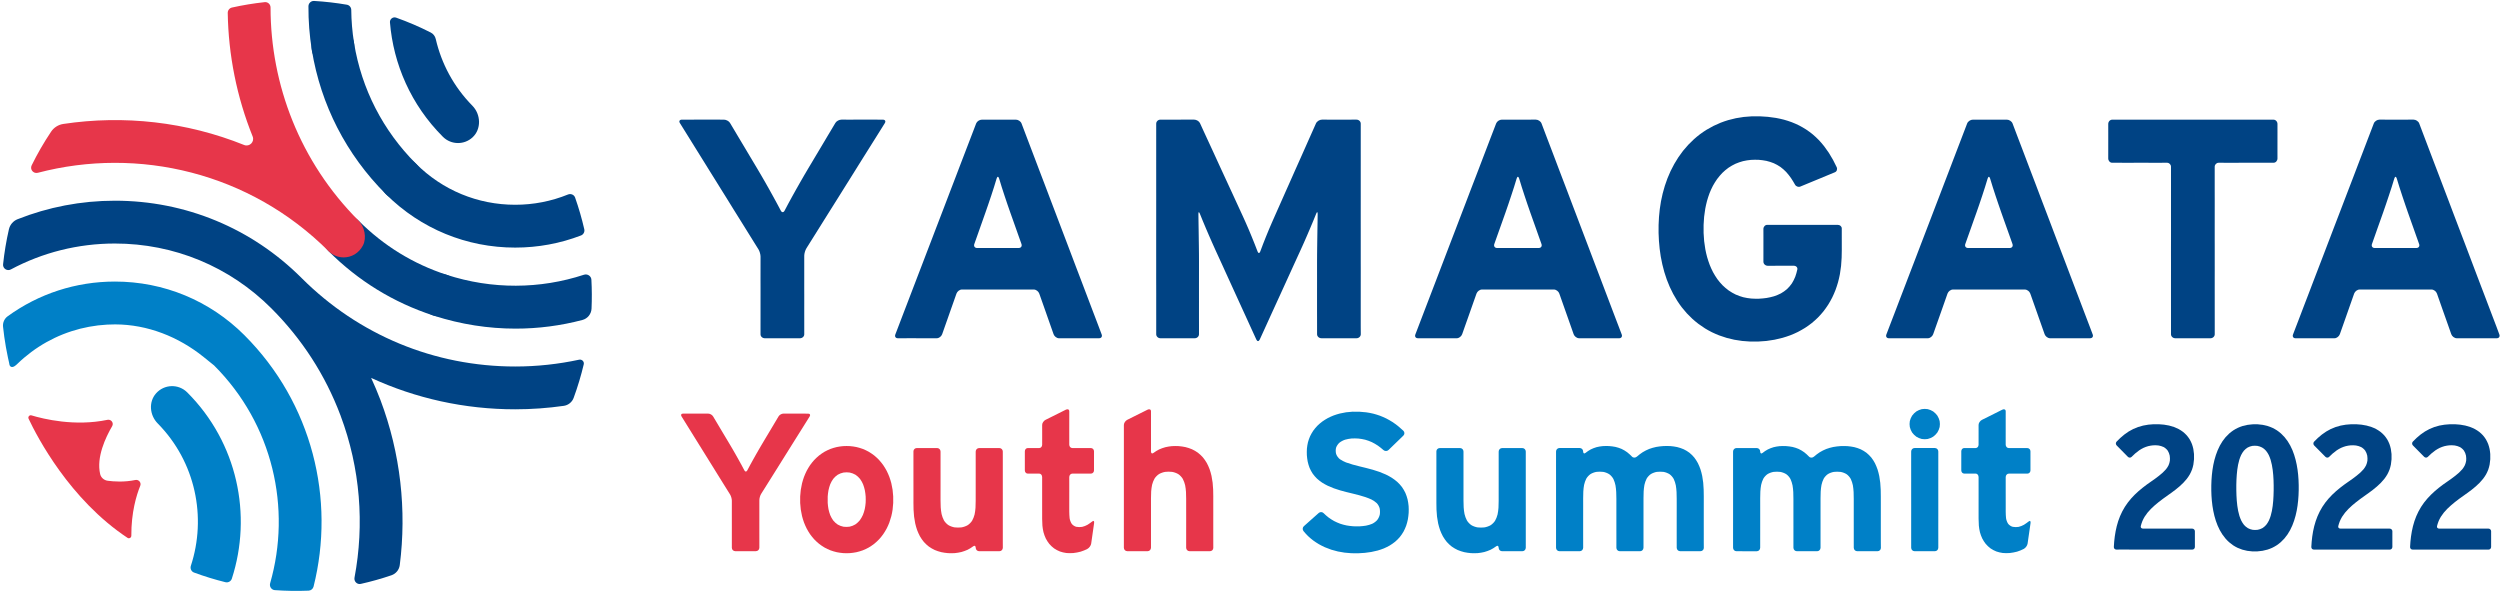 <?xml version="1.0" encoding="utf-8"?>
<!-- Generator: Adobe Illustrator 27.0.0, SVG Export Plug-In . SVG Version: 6.00 Build 0)  -->
<svg version="1.1" id="レイヤー_1" xmlns="http://www.w3.org/2000/svg" xmlns:xlink="http://www.w3.org/1999/xlink" x="0px"
	 y="0px" viewBox="0 0 269.5 63.7" style="enable-background:new 0 0 269.5 63.7;" xml:space="preserve">
<style type="text/css">
	.st0{fill:#004384;}
	.st1{fill:#E7364A;}
	.st2{fill:#0080C7;}
</style>
<g>
	<g>
		<path class="st0" d="M231.885,51.912c0.128-0.088,0.328-0.229,0.444-0.313
			c0.116-0.084,0.302-0.224,0.414-0.313c0.112-0.088,0.29-0.238,0.395-0.333
			c0.106-0.095,0.267-0.261,0.359-0.37s0.215-0.302,0.275-0.43
			s0.123-0.347,0.14-0.487s0.01-0.388-0.017-0.55
			c-0.027-0.162-0.124-0.405-0.217-0.54c-0.093-0.135-0.288-0.306-0.433-0.381
			s-0.399-0.153-0.562-0.174c-0.164-0.02-0.42-0.028-0.569-0.016
			c-0.149,0.012-0.389,0.052-0.534,0.089s-0.373,0.12-0.508,0.184
			c-0.135,0.064-0.346,0.185-0.469,0.27c-0.123,0.085-0.316,0.235-0.428,0.334
			c-0.112,0.099-0.29,0.267-0.395,0.374c-0.105,0.107-0.282,0.103-0.393-0.01
			c-0.111-0.112-0.292-0.296-0.403-0.409c-0.111-0.113-0.292-0.297-0.404-0.41
			c-0.111-0.113-0.294-0.297-0.405-0.409c-0.111-0.112-0.115-0.297-0.007-0.41
			c0.107-0.113,0.289-0.292,0.404-0.398s0.309-0.271,0.433-0.367
			c0.123-0.096,0.332-0.242,0.464-0.325s0.355-0.205,0.496-0.272
			c0.141-0.067,0.376-0.164,0.524-0.214c0.147-0.051,0.392-0.121,0.544-0.155
			c0.152-0.035,0.403-0.079,0.558-0.098s0.41-0.04,0.567-0.046
			s0.41-0.005,0.562,0.001c0.153,0.006,0.402,0.026,0.554,0.044
			c0.152,0.018,0.398,0.061,0.547,0.095c0.149,0.034,0.388,0.104,0.532,0.156
			c0.143,0.052,0.371,0.153,0.505,0.224c0.134,0.072,0.343,0.206,0.464,0.299
			s0.302,0.262,0.403,0.376c0.101,0.114,0.248,0.314,0.326,0.444
			c0.078,0.13,0.186,0.353,0.239,0.496c0.053,0.142,0.121,0.381,0.151,0.53
			c0.03,0.149,0.062,0.396,0.072,0.548c0.01,0.152,0.011,0.405,0.002,0.563
			c-0.009,0.157-0.039,0.413-0.068,0.568c-0.028,0.155-0.096,0.403-0.15,0.55
			c-0.054,0.148-0.162,0.38-0.239,0.517c-0.078,0.136-0.221,0.349-0.318,0.473
			s-0.267,0.317-0.377,0.429s-0.297,0.288-0.415,0.391
			c-0.118,0.103-0.317,0.267-0.442,0.364c-0.125,0.097-0.333,0.252-0.462,0.343
			c-0.129,0.092-0.336,0.239-0.46,0.326c-0.124,0.087-0.326,0.233-0.448,0.324
			s-0.32,0.242-0.439,0.336c-0.119,0.094-0.31,0.252-0.423,0.352
			c-0.114,0.099-0.294,0.268-0.401,0.375c-0.107,0.107-0.273,0.29-0.369,0.407
			c-0.096,0.117-0.239,0.318-0.318,0.446s-0.19,0.348-0.246,0.487
			c-0.057,0.139-0.131,0.373-0.166,0.519c-0.035,0.146,0.069,0.266,0.231,0.266
			c0.162-0,0.426-0,0.588,0c0.162,0,0.426,0,0.589,0.001
			c0.162,0,0.427,0.001,0.589,0.001s0.427-0,0.588-0
			c0.162-0,0.426-0,0.588,0s0.426,0,0.589-0
			c0.162-0,0.428-0,0.591,0c0.163,0,0.429,0,0.592-0
			c0.163-0,0.43-0.001,0.593-0c0.163,0,0.296,0.127,0.296,0.282
			c-0,0.155,0,0.409,0.001,0.564s0.001,0.41,0,0.566
			s-0.001,0.411-0,0.567c0,0.156-0.122,0.284-0.272,0.283
			c-0.15-0-0.395-0-0.546-0.001c-0.15-0-0.396-0-0.545-0.001
			c-0.15-0-0.395-0-0.544-0s-0.394,0-0.544,0.001
			c-0.15,0-0.395,0.001-0.546,0.001s-0.396,0-0.547-0
			c-0.15-0-0.396-0.001-0.546-0.001c-0.15,0-0.396,0-0.547,0
			c-0.151,0-0.397,0-0.547,0c-0.15-0-0.396,0-0.547,0
			c-0.15,0-0.396,0-0.546,0c-0.15-0-0.396-0-0.547-0.001
			c-0.151-0-0.398-0-0.549-0.001c-0.151-0-0.399-0-0.55-0
			c-0.151-0-0.399,0-0.551,0.001c-0.152,0-0.27-0.127-0.263-0.283
			c0.007-0.156,0.024-0.411,0.038-0.567c0.014-0.155,0.042-0.409,0.063-0.563
			c0.021-0.154,0.062-0.406,0.091-0.559c0.029-0.153,0.084-0.402,0.122-0.554
			c0.038-0.151,0.109-0.396,0.158-0.545s0.138-0.387,0.198-0.531
			s0.168-0.374,0.239-0.513c0.071-0.138,0.197-0.359,0.28-0.491
			c0.083-0.132,0.227-0.341,0.321-0.465c0.094-0.124,0.254-0.321,0.357-0.438
			c0.103-0.117,0.277-0.301,0.388-0.41c0.111-0.109,0.297-0.282,0.414-0.384
			s0.312-0.265,0.434-0.361c0.122-0.096,0.324-0.251,0.449-0.343
			C231.549,52.147,231.757,52,231.885,51.912z"/>
	</g>
	<g>
		<path class="st0" d="M238.378,52.884c-0.003-0.152-0.002-0.401,0-0.554
			s0.012-0.402,0.02-0.555c0.008-0.152,0.027-0.402,0.041-0.553
			c0.014-0.152,0.043-0.4,0.064-0.552s0.061-0.398,0.091-0.547
			s0.084-0.393,0.122-0.54c0.038-0.148,0.109-0.387,0.157-0.532
			c0.048-0.145,0.136-0.379,0.194-0.519c0.059-0.141,0.165-0.366,0.237-0.5
			c0.072-0.134,0.2-0.348,0.285-0.474c0.085-0.126,0.237-0.323,0.336-0.438
			c0.1-0.115,0.275-0.291,0.389-0.391c0.114-0.101,0.311-0.251,0.438-0.335
			c0.127-0.083,0.343-0.205,0.481-0.269c0.137-0.065,0.368-0.154,0.513-0.198
			c0.145-0.044,0.386-0.101,0.536-0.126c0.15-0.025,0.397-0.053,0.549-0.061
			c0.152-0.008,0.4-0.009,0.551-0.001c0.151,0.008,0.397,0.036,0.546,0.061
			c0.149,0.026,0.39,0.083,0.535,0.127c0.145,0.044,0.375,0.133,0.512,0.197
			c0.137,0.064,0.352,0.185,0.478,0.268s0.321,0.234,0.434,0.335
			c0.113,0.1,0.286,0.276,0.385,0.391c0.099,0.115,0.248,0.311,0.333,0.437
			s0.212,0.338,0.283,0.471c0.071,0.133,0.177,0.357,0.235,0.496
			c0.058,0.139,0.144,0.371,0.19,0.514c0.047,0.144,0.116,0.381,0.153,0.527
			c0.037,0.146,0.092,0.388,0.121,0.537c0.029,0.149,0.07,0.393,0.091,0.543
			c0.021,0.15,0.05,0.396,0.064,0.547c0.014,0.151,0.032,0.398,0.04,0.55
			s0.017,0.4,0.019,0.552c0.002,0.152,0.002,0.401,0,0.554
			c-0.002,0.153-0.011,0.402-0.02,0.555c-0.009,0.152-0.027,0.402-0.041,0.554
			c-0.014,0.152-0.043,0.4-0.064,0.551c-0.021,0.151-0.062,0.398-0.091,0.547
			c-0.029,0.15-0.084,0.393-0.122,0.54c-0.038,0.148-0.109,0.387-0.157,0.532
			c-0.048,0.145-0.135,0.379-0.194,0.52s-0.166,0.366-0.237,0.5
			c-0.072,0.134-0.2,0.347-0.286,0.473s-0.237,0.323-0.337,0.438
			c-0.1,0.115-0.275,0.291-0.389,0.392c-0.114,0.101-0.311,0.251-0.438,0.335
			s-0.343,0.204-0.481,0.269c-0.137,0.065-0.369,0.153-0.514,0.197
			c-0.145,0.044-0.386,0.101-0.536,0.127c-0.15,0.026-0.397,0.054-0.549,0.062
			c-0.152,0.008-0.4,0.009-0.551,0.001c-0.151-0.008-0.397-0.036-0.546-0.061
			c-0.149-0.026-0.389-0.084-0.534-0.129s-0.375-0.135-0.511-0.199
			s-0.352-0.186-0.477-0.27s-0.321-0.235-0.433-0.335
			c-0.113-0.1-0.286-0.276-0.384-0.391c-0.099-0.114-0.248-0.311-0.333-0.436
			c-0.084-0.126-0.212-0.337-0.283-0.471c-0.071-0.133-0.177-0.356-0.235-0.496
			s-0.144-0.37-0.191-0.514c-0.047-0.143-0.116-0.38-0.154-0.527
			c-0.037-0.146-0.091-0.388-0.12-0.536c-0.029-0.149-0.07-0.393-0.091-0.543
			c-0.021-0.15-0.05-0.396-0.064-0.547s-0.033-0.398-0.041-0.55
			S238.38,53.036,238.378,52.884z M245.101,52.885
			c0.002-0.152,0.003-0.402,0.001-0.556c-0.002-0.153-0.008-0.404-0.014-0.558
			c-0.006-0.153-0.021-0.405-0.033-0.558c-0.012-0.153-0.038-0.404-0.058-0.556
			c-0.02-0.152-0.06-0.4-0.09-0.55c-0.029-0.15-0.09-0.393-0.134-0.539
			s-0.134-0.379-0.2-0.517c-0.066-0.138-0.2-0.345-0.299-0.462
			c-0.098-0.116-0.287-0.272-0.418-0.347c-0.132-0.075-0.362-0.154-0.513-0.176
			c-0.15-0.022-0.395-0.022-0.544,0.001s-0.377,0.103-0.507,0.179
			c-0.13,0.076-0.314,0.233-0.41,0.35s-0.226,0.324-0.29,0.461
			c-0.064,0.137-0.152,0.367-0.195,0.511c-0.043,0.144-0.102,0.384-0.132,0.533
			c-0.029,0.149-0.069,0.393-0.087,0.543c-0.019,0.15-0.043,0.396-0.055,0.547
			c-0.012,0.15-0.026,0.398-0.033,0.55c-0.006,0.152-0.013,0.401-0.015,0.553
			s-0.001,0.402,0.001,0.555c0.002,0.153,0.009,0.404,0.015,0.557
			s0.021,0.404,0.033,0.557c0.012,0.153,0.038,0.403,0.058,0.556
			c0.02,0.152,0.06,0.4,0.09,0.55s0.091,0.392,0.136,0.538
			s0.136,0.378,0.202,0.516c0.066,0.137,0.2,0.346,0.297,0.463
			s0.284,0.274,0.416,0.349c0.131,0.075,0.362,0.155,0.511,0.178
			c0.15,0.023,0.394,0.022,0.543-0.001c0.149-0.023,0.377-0.104,0.507-0.18
			c0.13-0.076,0.314-0.233,0.409-0.349c0.095-0.117,0.226-0.324,0.29-0.46
			s0.152-0.366,0.195-0.511c0.043-0.144,0.102-0.384,0.132-0.533
			s0.069-0.393,0.088-0.543s0.043-0.396,0.055-0.547s0.026-0.398,0.032-0.55
			S245.099,53.037,245.101,52.885z"/>
	</g>
	<g>
		<path class="st0" d="M253.179,51.913c0.129-0.088,0.329-0.228,0.444-0.312
			s0.302-0.225,0.413-0.313c0.112-0.088,0.29-0.238,0.396-0.332
			c0.106-0.095,0.267-0.261,0.359-0.37c0.091-0.109,0.215-0.302,0.275-0.43
			c0.06-0.128,0.123-0.347,0.141-0.487c0.017-0.14,0.009-0.388-0.018-0.55
			c-0.027-0.162-0.125-0.405-0.218-0.539s-0.288-0.306-0.433-0.381
			c-0.145-0.075-0.398-0.154-0.562-0.175s-0.419-0.029-0.568-0.017
			c-0.149,0.012-0.389,0.052-0.534,0.089c-0.144,0.038-0.373,0.12-0.508,0.184
			s-0.346,0.185-0.469,0.27s-0.316,0.235-0.428,0.333s-0.29,0.266-0.395,0.373
			c-0.105,0.107-0.281,0.102-0.392-0.009s-0.293-0.295-0.404-0.408
			c-0.111-0.112-0.293-0.296-0.405-0.409c-0.111-0.112-0.294-0.297-0.405-0.409
			s-0.115-0.298-0.007-0.411c0.107-0.114,0.289-0.293,0.404-0.399
			c0.115-0.106,0.31-0.27,0.434-0.366c0.123-0.096,0.333-0.241,0.465-0.324
			c0.132-0.083,0.355-0.206,0.496-0.273s0.376-0.165,0.523-0.215
			s0.392-0.12,0.544-0.155c0.152-0.034,0.403-0.078,0.558-0.098
			s0.41-0.04,0.567-0.046c0.156-0.006,0.41-0.006,0.562-0
			s0.402,0.026,0.554,0.045c0.152,0.019,0.398,0.062,0.547,0.096
			c0.149,0.034,0.388,0.104,0.532,0.156c0.143,0.051,0.371,0.152,0.505,0.224
			c0.134,0.072,0.343,0.206,0.464,0.299c0.121,0.093,0.302,0.262,0.403,0.375
			c0.101,0.114,0.248,0.313,0.326,0.444s0.186,0.354,0.239,0.496
			c0.053,0.142,0.121,0.381,0.151,0.53c0.03,0.149,0.062,0.396,0.072,0.548
			c0.009,0.152,0.01,0.405,0.001,0.563c-0.009,0.157-0.039,0.413-0.068,0.568
			s-0.096,0.402-0.15,0.55c-0.054,0.148-0.161,0.38-0.239,0.517
			s-0.221,0.349-0.317,0.473s-0.266,0.317-0.377,0.429
			c-0.111,0.112-0.298,0.288-0.416,0.391c-0.118,0.103-0.317,0.267-0.442,0.364
			c-0.125,0.097-0.333,0.252-0.462,0.344c-0.129,0.092-0.336,0.239-0.46,0.326
			c-0.124,0.088-0.325,0.233-0.448,0.324c-0.122,0.09-0.32,0.241-0.439,0.335
			c-0.119,0.094-0.31,0.252-0.424,0.351c-0.114,0.099-0.294,0.268-0.401,0.375
			c-0.107,0.107-0.273,0.29-0.369,0.407c-0.096,0.117-0.24,0.317-0.319,0.446
			c-0.079,0.128-0.19,0.348-0.247,0.487c-0.057,0.139-0.132,0.373-0.166,0.52
			s0.07,0.266,0.231,0.266c0.162,0,0.426,0,0.588,0.001
			c0.162,0,0.426,0,0.589,0c0.162-0,0.427-0.001,0.589-0.001
			s0.427-0.001,0.588-0.001s0.426,0,0.588-0s0.426-0,0.589-0
			s0.428,0,0.591,0c0.163,0,0.429,0,0.592,0
			s0.43-0,0.593,0c0.163,0,0.296,0.127,0.297,0.282
			c0,0.155-0,0.409-0.001,0.565s-0,0.41,0,0.566
			c0.001,0.156,0.001,0.411,0.001,0.567c-0,0.156-0.123,0.283-0.273,0.283
			s-0.395-0-0.546-0c-0.15,0-0.396,0.001-0.545,0.001
			c-0.15,0-0.395,0-0.544,0c-0.15-0-0.394-0-0.544-0.001
			s-0.395-0-0.546,0c-0.15,0-0.396,0-0.547-0.001
			c-0.15-0.001-0.396-0.001-0.546-0.001c-0.15,0-0.396,0.001-0.547,0.001
			s-0.397,0-0.547,0s-0.396-0-0.547-0
			c-0.15-0-0.396-0.001-0.546-0.001s-0.396,0-0.547,0.001
			c-0.151,0-0.398,0.001-0.549,0.001c-0.151,0-0.399-0-0.55-0.001
			c-0.151-0.001-0.399-0.001-0.551-0.001c-0.151,0-0.269-0.127-0.262-0.283
			c0.007-0.156,0.024-0.411,0.038-0.566c0.014-0.155,0.042-0.409,0.062-0.563
			c0.02-0.155,0.06-0.406,0.09-0.559c0.029-0.153,0.085-0.402,0.123-0.553
			s0.11-0.396,0.159-0.544c0.049-0.148,0.138-0.387,0.198-0.531
			s0.167-0.374,0.239-0.513c0.071-0.138,0.197-0.359,0.28-0.491
			c0.082-0.132,0.226-0.341,0.32-0.465c0.094-0.124,0.254-0.321,0.357-0.437
			c0.103-0.116,0.278-0.301,0.388-0.41c0.111-0.109,0.297-0.282,0.414-0.385
			c0.117-0.103,0.312-0.265,0.434-0.361s0.324-0.25,0.45-0.343
			C252.842,52.147,253.05,52,253.179,51.913z"/>
	</g>
	<g>
		<path class="st0" d="M263.825,51.912c0.129-0.088,0.328-0.229,0.444-0.313
			c0.116-0.084,0.302-0.225,0.414-0.312c0.112-0.087,0.291-0.237,0.396-0.332
			s0.267-0.262,0.358-0.371s0.215-0.302,0.275-0.43s0.123-0.347,0.141-0.487
			c0.018-0.14,0.01-0.387-0.018-0.55c-0.027-0.162-0.126-0.405-0.219-0.539
			s-0.287-0.306-0.433-0.382c-0.145-0.076-0.398-0.154-0.562-0.175
			c-0.164-0.021-0.42-0.028-0.569-0.016s-0.389,0.052-0.534,0.089
			c-0.145,0.037-0.373,0.12-0.508,0.183c-0.135,0.064-0.346,0.185-0.469,0.27
			c-0.123,0.085-0.316,0.235-0.429,0.333s-0.29,0.266-0.395,0.373
			c-0.105,0.107-0.281,0.103-0.392-0.009c-0.111-0.112-0.293-0.295-0.404-0.408
			c-0.111-0.112-0.293-0.297-0.404-0.409c-0.111-0.113-0.294-0.297-0.405-0.409
			c-0.112-0.112-0.115-0.297-0.008-0.411c0.107-0.114,0.289-0.293,0.404-0.399
			c0.115-0.106,0.31-0.27,0.433-0.366s0.332-0.242,0.465-0.324
			c0.132-0.083,0.356-0.205,0.496-0.272c0.141-0.067,0.376-0.164,0.524-0.215
			c0.147-0.051,0.392-0.121,0.544-0.155c0.152-0.034,0.403-0.077,0.558-0.096
			c0.155-0.019,0.41-0.04,0.567-0.046c0.156-0.006,0.409-0.007,0.562-0.001
			s0.402,0.026,0.554,0.045s0.398,0.062,0.547,0.096s0.388,0.104,0.532,0.156
			c0.143,0.052,0.371,0.152,0.505,0.224s0.343,0.206,0.464,0.299
			c0.121,0.093,0.302,0.262,0.403,0.375s0.248,0.313,0.326,0.444
			c0.078,0.13,0.185,0.354,0.239,0.496c0.053,0.142,0.122,0.381,0.152,0.53
			s0.063,0.396,0.072,0.548s0.009,0.405,0.001,0.563s-0.039,0.413-0.068,0.568
			c-0.029,0.155-0.096,0.403-0.15,0.55c-0.054,0.148-0.161,0.38-0.239,0.516
			c-0.078,0.136-0.221,0.349-0.318,0.473c-0.097,0.124-0.266,0.317-0.377,0.429
			c-0.11,0.112-0.297,0.288-0.415,0.391c-0.118,0.103-0.317,0.267-0.442,0.364
			s-0.333,0.252-0.462,0.344c-0.129,0.092-0.336,0.239-0.46,0.326
			c-0.124,0.087-0.326,0.232-0.449,0.323c-0.122,0.09-0.319,0.242-0.438,0.337
			c-0.119,0.095-0.309,0.254-0.422,0.353c-0.114,0.099-0.295,0.267-0.402,0.374
			c-0.108,0.106-0.274,0.289-0.369,0.407c-0.096,0.117-0.239,0.318-0.318,0.446
			c-0.079,0.128-0.19,0.347-0.247,0.487s-0.132,0.373-0.166,0.52
			s0.069,0.267,0.231,0.266c0.162-0,0.426-0,0.588-0.001
			c0.162-0,0.426-0,0.589,0c0.162,0.001,0.427,0.001,0.589,0
			s0.427-0.001,0.588-0.001c0.162-0,0.426-0,0.588-0
			c0.161-0,0.426-0,0.589,0c0.162,0,0.428,0,0.591,0.001
			c0.163,0,0.429-0,0.592-0c0.163-0,0.43-0,0.593-0
			c0.163,0,0.296,0.127,0.296,0.283s-0.001,0.41-0,0.565
			c0,0.155,0,0.41,0,0.566s-0,0.411,0,0.567
			c0,0.156-0.122,0.283-0.272,0.283c-0.15-0-0.395-0-0.546-0.001
			s-0.396-0-0.545-0c-0.15,0-0.395,0-0.544,0
			s-0.394,0-0.544,0c-0.15,0-0.395,0-0.546,0
			s-0.396,0-0.547-0.001s-0.396-0.001-0.546-0
			c-0.15,0-0.396,0-0.547-0c-0.151-0.001-0.397-0.001-0.547-0.001
			c-0.15,0-0.396,0-0.547,0c-0.15-0-0.396,0-0.546,0.001
			c-0.15,0.001-0.396,0.001-0.547,0.001s-0.398-0.001-0.549-0.001
			c-0.151-0-0.398-0.001-0.55-0.001c-0.151,0-0.399,0-0.551,0.001
			c-0.151,0-0.269-0.127-0.262-0.283s0.025-0.411,0.038-0.566
			c0.014-0.155,0.042-0.409,0.062-0.563c0.02-0.154,0.061-0.406,0.09-0.559
			c0.029-0.153,0.084-0.402,0.122-0.553c0.038-0.151,0.109-0.396,0.158-0.545
			c0.048-0.148,0.138-0.387,0.198-0.53c0.06-0.144,0.168-0.374,0.239-0.512
			c0.071-0.138,0.197-0.359,0.28-0.491c0.083-0.131,0.227-0.341,0.32-0.465
			c0.093-0.124,0.254-0.321,0.357-0.437c0.103-0.116,0.278-0.301,0.388-0.41
			c0.11-0.109,0.297-0.282,0.413-0.385s0.312-0.265,0.434-0.362
			s0.324-0.251,0.449-0.343S263.697,52,263.825,51.912z"/>
	</g>
</g>
<g>
	<g>
		<path class="st0" d="M95.17,12.899c0.245,0,0.341,0.169,0.213,0.375
			c-0.128,0.206-0.339,0.543-0.467,0.749c-0.129,0.206-0.34,0.543-0.469,0.748
			s-0.341,0.542-0.469,0.748c-0.129,0.206-0.34,0.543-0.47,0.748
			c-0.13,0.206-0.341,0.542-0.469,0.747c-0.128,0.205-0.338,0.541-0.467,0.746
			s-0.338,0.541-0.466,0.747s-0.339,0.543-0.468,0.749
			c-0.13,0.206-0.341,0.543-0.47,0.749c-0.129,0.206-0.339,0.543-0.468,0.749
			c-0.129,0.206-0.34,0.543-0.47,0.75s-0.341,0.544-0.471,0.75
			c-0.13,0.206-0.341,0.543-0.471,0.75c-0.129,0.206-0.341,0.543-0.47,0.749
			s-0.34,0.543-0.469,0.75c-0.129,0.207-0.341,0.545-0.47,0.752
			s-0.342,0.546-0.473,0.753s-0.343,0.547-0.473,0.755
			c-0.13,0.208-0.236,0.568-0.235,0.801s0,0.614-0.001,0.846
			c-0.001,0.232-0.001,0.613-0,0.845c0.001,0.232,0.001,0.613,0,0.846
			c-0.001,0.233-0.001,0.614-0.001,0.847s0.001,0.614,0.002,0.847
			c0.001,0.233,0.001,0.615,0,0.848c-0.001,0.233-0.002,0.615-0.001,0.848
			s0.001,0.615,0.001,0.848c0,0.233,0.001,0.616,0,0.85
			c-0,0.234-0,0.617-0,0.851c0,0.234-0.212,0.425-0.471,0.425
			c-0.259-0-0.682-0-0.941,0c-0.259,0-0.682,0-0.941-0
			c-0.259-0.001-0.684-0.001-0.943-0.001c-0.26-0-0.684,0-0.944,0.001
			s-0.472-0.188-0.473-0.418c-0-0.23-0.001-0.607-0.001-0.837
			c0-0.23,0-0.606,0.001-0.836c0-0.23,0-0.607,0-0.837
			c-0-0.231-0-0.608-0-0.838c-0-0.23,0-0.607,0.001-0.838
			c0.001-0.231,0.001-0.608,0-0.839c-0.001-0.231-0.002-0.608-0.002-0.839
			c-0-0.23-0-0.608,0.001-0.839c0.001-0.231,0.001-0.609,0.001-0.841
			c-0-0.231,0-0.61,0.001-0.842c0.001-0.232-0.1-0.582-0.222-0.779
			c-0.123-0.197-0.324-0.518-0.447-0.715c-0.123-0.197-0.324-0.519-0.446-0.716
			c-0.122-0.197-0.322-0.52-0.445-0.717c-0.122-0.197-0.323-0.519-0.445-0.716
			s-0.323-0.519-0.447-0.716c-0.123-0.197-0.324-0.519-0.446-0.715
			c-0.122-0.196-0.321-0.518-0.442-0.715c-0.121-0.197-0.321-0.518-0.443-0.714
			c-0.123-0.196-0.324-0.518-0.447-0.715c-0.123-0.197-0.323-0.52-0.445-0.718
			c-0.122-0.197-0.323-0.519-0.446-0.716c-0.124-0.196-0.325-0.519-0.447-0.717
			c-0.122-0.198-0.323-0.521-0.445-0.719s-0.324-0.52-0.447-0.718
			c-0.123-0.197-0.324-0.52-0.446-0.717c-0.122-0.197-0.323-0.52-0.446-0.717
			c-0.123-0.198-0.325-0.521-0.447-0.72c-0.123-0.198-0.325-0.523-0.449-0.721
			c-0.124-0.198-0.327-0.523-0.45-0.722c-0.123-0.199-0.021-0.361,0.227-0.361
			c0.248,0,0.654,0,0.902-0.001s0.654-0.001,0.902-0.001
			c0.248,0,0.654,0,0.903,0s0.655,0,0.904,0
			c0.249,0,0.656,0.001,0.905,0.001c0.249,0,0.546,0.157,0.661,0.349
			c0.115,0.191,0.302,0.505,0.416,0.697c0.114,0.192,0.301,0.506,0.415,0.698
			c0.114,0.192,0.301,0.505,0.415,0.696c0.115,0.191,0.302,0.504,0.417,0.696
			c0.115,0.192,0.302,0.507,0.416,0.7c0.114,0.193,0.302,0.508,0.418,0.7
			c0.116,0.192,0.305,0.508,0.419,0.701s0.308,0.522,0.43,0.73
			s0.319,0.55,0.44,0.76s0.315,0.554,0.433,0.766s0.31,0.558,0.427,0.771
			c0.117,0.212,0.307,0.56,0.422,0.773c0.115,0.213,0.301,0.562,0.413,0.776
			c0.112,0.214,0.294,0.214,0.405-0.001s0.296-0.563,0.41-0.775
			c0.115-0.212,0.304-0.559,0.421-0.771c0.117-0.212,0.31-0.558,0.429-0.77
			c0.119-0.211,0.315-0.557,0.435-0.767s0.317-0.553,0.439-0.763
			s0.315-0.537,0.43-0.729c0.115-0.191,0.303-0.505,0.417-0.697
			s0.301-0.506,0.415-0.698c0.114-0.192,0.302-0.505,0.416-0.696
			c0.115-0.191,0.301-0.504,0.415-0.697s0.3-0.508,0.415-0.7
			s0.303-0.507,0.419-0.7c0.116-0.192,0.304-0.508,0.419-0.701
			c0.115-0.193,0.409-0.351,0.654-0.35c0.245,0.001,0.646,0.001,0.891,0.001
			c0.245-0,0.646-0.001,0.891-0.001c0.245-0.001,0.646-0.001,0.891-0.001
			c0.245,0,0.647,0,0.893,0C94.523,12.898,94.925,12.899,95.17,12.899
			z"/>
	</g>
	<g>
		<path class="st0" d="M118.76,36.055c0.085,0.225-0.039,0.408-0.276,0.408
			c-0.237-0-0.625-0-0.863,0.001c-0.237,0.001-0.626,0.001-0.863-0
			c-0.237-0.001-0.625-0.001-0.863-0.001c-0.238,0.001-0.627,0.001-0.865,0.002
			s-0.628,0.001-0.867,0.001c-0.239,0-0.503-0.197-0.588-0.437
			c-0.085-0.241-0.224-0.634-0.308-0.875c-0.085-0.241-0.223-0.634-0.308-0.874
			c-0.085-0.24-0.223-0.634-0.307-0.875s-0.223-0.635-0.309-0.876
			c-0.086-0.241-0.226-0.636-0.31-0.877c-0.085-0.241-0.347-0.439-0.583-0.44
			c-0.236-0.001-0.623-0-0.859,0c-0.236,0.001-0.623,0.001-0.86,0
			c-0.237-0.001-0.625-0-0.861,0c-0.237,0.001-0.624,0.001-0.861,0.001
			c-0.237-0-0.625-0-0.862-0c-0.237-0-0.625-0.001-0.862-0.001
			c-0.237-0-0.625-0-0.862-0c-0.237,0-0.626,0-0.864-0.001
			c-0.238-0.001-0.627-0.001-0.866-0.001c-0.238,0-0.502,0.197-0.586,0.438
			c-0.084,0.241-0.223,0.634-0.308,0.875c-0.085,0.24-0.224,0.634-0.309,0.874
			c-0.084,0.24-0.223,0.634-0.307,0.874s-0.224,0.635-0.309,0.876
			s-0.225,0.636-0.309,0.878c-0.085,0.242-0.343,0.439-0.575,0.438
			c-0.231-0.001-0.61-0.001-0.841-0s-0.61,0.001-0.841,0
			s-0.609-0.002-0.841-0.002s-0.61,0-0.842,0.001s-0.612,0.001-0.844,0.001
			c-0.232,0-0.352-0.182-0.266-0.405c0.086-0.223,0.226-0.588,0.311-0.811
			c0.085-0.223,0.224-0.588,0.309-0.811c0.085-0.223,0.225-0.587,0.31-0.81
			c0.086-0.223,0.226-0.587,0.311-0.81c0.085-0.223,0.225-0.588,0.31-0.811
			c0.085-0.223,0.225-0.589,0.311-0.812c0.086-0.223,0.226-0.589,0.311-0.812
			c0.085-0.223,0.225-0.588,0.31-0.811c0.085-0.223,0.226-0.588,0.312-0.811
			s0.226-0.588,0.311-0.812c0.085-0.224,0.224-0.59,0.31-0.813
			c0.086-0.223,0.226-0.589,0.313-0.812s0.226-0.588,0.311-0.812
			c0.085-0.224,0.224-0.59,0.31-0.813c0.086-0.224,0.226-0.589,0.312-0.812
			c0.086-0.223,0.226-0.589,0.312-0.813s0.226-0.589,0.311-0.811
			c0.086-0.223,0.225-0.588,0.31-0.812s0.224-0.59,0.31-0.813
			c0.086-0.223,0.226-0.588,0.312-0.811c0.086-0.223,0.226-0.589,0.311-0.813
			s0.225-0.591,0.31-0.814c0.085-0.224,0.225-0.59,0.311-0.814
			c0.086-0.224,0.227-0.59,0.313-0.814s0.227-0.59,0.312-0.814
			c0.086-0.224,0.227-0.59,0.313-0.814s0.227-0.591,0.313-0.816
			s0.226-0.593,0.312-0.817s0.362-0.408,0.614-0.408s0.663-0,0.914-0.001
			c0.251-0,0.663-0,0.915,0c0.252,0,0.664,0,0.916-0.001
			c0.252-0.001,0.665-0.002,0.918-0.001c0.252,0,0.528,0.183,0.613,0.406
			c0.085,0.223,0.223,0.588,0.308,0.811s0.223,0.587,0.307,0.81
			s0.222,0.587,0.308,0.81c0.085,0.223,0.224,0.587,0.309,0.81
			c0.085,0.223,0.223,0.588,0.308,0.811c0.085,0.223,0.223,0.589,0.308,0.813
			c0.085,0.224,0.224,0.589,0.309,0.812s0.225,0.588,0.31,0.811
			c0.085,0.223,0.224,0.588,0.308,0.811s0.222,0.589,0.307,0.812
			c0.085,0.224,0.224,0.589,0.309,0.812c0.085,0.223,0.224,0.589,0.309,0.812
			c0.084,0.223,0.223,0.589,0.308,0.812s0.224,0.589,0.309,0.813
			s0.224,0.589,0.309,0.813c0.085,0.223,0.224,0.589,0.309,0.813
			c0.085,0.224,0.224,0.589,0.308,0.812c0.084,0.223,0.222,0.588,0.307,0.812
			s0.224,0.589,0.308,0.813c0.085,0.223,0.224,0.588,0.31,0.811
			c0.086,0.223,0.225,0.589,0.31,0.813c0.085,0.224,0.224,0.59,0.309,0.814
			c0.085,0.224,0.224,0.59,0.309,0.814c0.085,0.224,0.224,0.591,0.309,0.815
			s0.224,0.591,0.309,0.815c0.085,0.224,0.225,0.59,0.311,0.814
			s0.226,0.591,0.31,0.816C118.536,35.462,118.675,35.83,118.76,36.055z
			 M109.815,26.734c0.248,0,0.382-0.192,0.299-0.427
			c-0.083-0.235-0.219-0.619-0.303-0.854c-0.084-0.234-0.22-0.619-0.302-0.854
			c-0.082-0.235-0.219-0.62-0.303-0.856c-0.084-0.235-0.221-0.621-0.305-0.856
			c-0.084-0.235-0.222-0.634-0.308-0.885c-0.085-0.251-0.224-0.663-0.307-0.915
			c-0.084-0.252-0.218-0.665-0.299-0.918c-0.081-0.253-0.207-0.667-0.281-0.92
			c-0.074-0.253-0.196-0.253-0.271-0s-0.202,0.666-0.281,0.919
			c-0.08,0.253-0.214,0.666-0.298,0.918c-0.084,0.252-0.223,0.663-0.309,0.915
			c-0.086,0.251-0.223,0.649-0.306,0.885c-0.083,0.235-0.219,0.619-0.302,0.854
			s-0.22,0.619-0.302,0.854c-0.083,0.235-0.218,0.62-0.302,0.856
			c-0.084,0.236-0.22,0.621-0.304,0.856c-0.084,0.235,0.049,0.428,0.296,0.429
			c0.246,0,0.65,0,0.896-0c0.247-0,0.65-0,0.897,0.001
			s0.65,0.001,0.897,0.001c0.247-0,0.651-0.001,0.899-0.002
			C109.163,26.734,109.568,26.734,109.815,26.734z"/>
	</g>
	<g>
		<path class="st0" d="M146.694,36.025c0,0.242-0.211,0.44-0.471,0.44
			c-0.259,0-0.683-0-0.942-0c-0.259-0-0.682-0.001-0.942-0.002
			s-0.684-0.001-0.943,0c-0.26,0.001-0.684,0.001-0.944,0
			c-0.259-0.001-0.472-0.195-0.472-0.432c-0-0.237-0-0.625,0-0.862
			c0-0.237-0-0.626-0.001-0.864c-0.001-0.238-0.002-0.627-0.002-0.864
			s0-0.626,0-0.864c-0-0.238-0-0.627-0-0.865
			c-0-0.238,0-0.628,0.001-0.865c0-0.238,0.001-0.627,0.001-0.865
			c0-0.238-0-0.628-0.001-0.867c-0.001-0.239-0.001-0.63-0-0.868
			c0.001-0.239,0.003-0.629,0.005-0.866c0.002-0.238,0.007-0.626,0.01-0.862
			c0.003-0.237,0.008-0.625,0.012-0.863c0.003-0.238,0.009-0.627,0.013-0.865
			c0.004-0.238,0.01-0.628,0.015-0.866s0.009-0.627,0.011-0.864
			c0.002-0.237-0.068-0.254-0.154-0.038s-0.23,0.57-0.319,0.785
			c-0.089,0.215-0.236,0.567-0.328,0.781c-0.091,0.214-0.241,0.565-0.334,0.78
			c-0.092,0.214-0.245,0.564-0.34,0.778c-0.094,0.213-0.254,0.568-0.355,0.788
			s-0.266,0.58-0.367,0.801s-0.266,0.582-0.367,0.803
			c-0.101,0.221-0.266,0.584-0.367,0.805c-0.101,0.221-0.265,0.583-0.366,0.804
			c-0.101,0.221-0.266,0.583-0.367,0.805c-0.101,0.222-0.266,0.585-0.367,0.806
			c-0.101,0.221-0.267,0.584-0.369,0.805c-0.102,0.221-0.268,0.584-0.369,0.806
			c-0.101,0.222-0.267,0.585-0.368,0.806c-0.101,0.221-0.267,0.584-0.367,0.807
			c-0.101,0.222-0.266,0.586-0.368,0.809s-0.268,0.587-0.37,0.81
			s-0.267,0.225-0.367,0.004s-0.265-0.582-0.367-0.802
			c-0.102-0.22-0.267-0.582-0.367-0.803c-0.1-0.222-0.265-0.584-0.366-0.805
			s-0.267-0.582-0.368-0.803c-0.101-0.221-0.266-0.583-0.368-0.805
			c-0.101-0.222-0.267-0.584-0.368-0.805c-0.101-0.221-0.267-0.584-0.367-0.806
			s-0.266-0.585-0.368-0.806c-0.102-0.222-0.267-0.585-0.368-0.806
			c-0.101-0.222-0.266-0.585-0.366-0.807c-0.101-0.222-0.268-0.585-0.37-0.807
			c-0.103-0.222-0.269-0.586-0.37-0.809c-0.1-0.223-0.26-0.58-0.355-0.792
			c-0.095-0.213-0.248-0.562-0.341-0.776c-0.093-0.214-0.243-0.565-0.335-0.78
			s-0.239-0.568-0.329-0.784c-0.089-0.216-0.233-0.569-0.319-0.785
			c-0.086-0.215-0.154-0.198-0.152,0.038c0.003,0.236,0.008,0.624,0.012,0.862
			c0.004,0.238,0.01,0.626,0.014,0.864s0.009,0.627,0.012,0.865
			c0.003,0.238,0.009,0.628,0.013,0.866c0.004,0.238,0.008,0.627,0.01,0.865
			c0.001,0.237,0.003,0.626,0.003,0.863s0,0.625,0,0.862
			s-0,0.626-0.001,0.864c-0,0.238-0.001,0.627-0.001,0.864
			c-0,0.238-0,0.626,0,0.864c0.001,0.238,0.001,0.627,0.001,0.865
			c0,0.238-0,0.628-0.001,0.865c-0.001,0.238-0.001,0.627-0,0.865
			c0.001,0.238,0.001,0.628,0.002,0.867c0,0.239-0,0.629-0.001,0.868
			c-0,0.239-0.208,0.434-0.461,0.433c-0.253-0-0.668,0-0.921,0.001
			c-0.253,0.001-0.668,0.002-0.921,0.001c-0.254-0.001-0.669-0.001-0.923-0.001
			s-0.67-0-0.924-0c-0.254,0-0.462-0.196-0.462-0.435
			c-0-0.239,0-0.63,0.001-0.87c0.001-0.239,0.001-0.631,0-0.87
			c-0-0.239-0.001-0.631-0.001-0.871c-0-0.24,0-0.632,0-0.872
			c0-0.24,0.001-0.632,0.001-0.872c0-0.24-0-0.632-0.002-0.871
			c-0.001-0.239-0.002-0.631-0.002-0.871s0.001-0.632,0.001-0.872
			s0.001-0.633-0-0.873c-0.001-0.24-0.001-0.632-0.001-0.872
			c0-0.24,0-0.632-0-0.872c-0-0.24-0-0.633-0-0.873
			c0-0.24,0.001-0.633,0.001-0.873c0-0.24,0.001-0.633,0.001-0.873
			c0-0.24,0-0.632,0-0.872c-0-0.239-0-0.631-0-0.872
			c-0-0.24,0-0.633,0.001-0.873c0.001-0.24,0-0.632-0.001-0.872
			s-0.001-0.633-0-0.873c0.001-0.241,0.001-0.634,0-0.874
			s-0.001-0.633-0.001-0.874c-0-0.24,0-0.634,0.001-0.875
			c0.001-0.241,0.001-0.634,0-0.875c-0-0.24-0-0.634-0-0.875
			c0-0.241,0.001-0.635,0.001-0.877c0-0.241,0-0.636,0-0.877
			c-0-0.241,0.204-0.438,0.453-0.438c0.249,0,0.658-0,0.907-0
			c0.249-0,0.658-0.001,0.908-0.001c0.25-0,0.659-0,0.91-0.001
			c0.25-0,0.66-0.001,0.911-0.001c0.251-0,0.535,0.171,0.631,0.381
			c0.096,0.21,0.253,0.552,0.348,0.761c0.095,0.209,0.252,0.55,0.349,0.758
			c0.097,0.208,0.255,0.55,0.352,0.76c0.097,0.21,0.255,0.552,0.351,0.761
			c0.097,0.209,0.254,0.552,0.349,0.761c0.095,0.21,0.253,0.553,0.349,0.763
			c0.097,0.21,0.255,0.553,0.352,0.762s0.255,0.552,0.352,0.762
			c0.096,0.21,0.254,0.553,0.351,0.761c0.097,0.209,0.255,0.551,0.352,0.761
			c0.097,0.21,0.255,0.554,0.351,0.765c0.096,0.211,0.254,0.556,0.352,0.766
			c0.098,0.211,0.257,0.556,0.354,0.767s0.255,0.558,0.349,0.772
			c0.095,0.213,0.248,0.564,0.34,0.78c0.092,0.215,0.24,0.57,0.328,0.787
			c0.088,0.217,0.232,0.574,0.319,0.792c0.087,0.218,0.225,0.575,0.307,0.794
			c0.082,0.219,0.214,0.218,0.293-0.001c0.079-0.22,0.214-0.577,0.298-0.794
			c0.085-0.217,0.225-0.572,0.312-0.789s0.232-0.57,0.323-0.786
			c0.091-0.215,0.242-0.567,0.336-0.781c0.094-0.214,0.253-0.574,0.353-0.799
			c0.1-0.226,0.264-0.594,0.364-0.819c0.1-0.225,0.264-0.593,0.364-0.819
			c0.1-0.226,0.264-0.595,0.363-0.82c0.1-0.225,0.264-0.594,0.365-0.818
			s0.265-0.594,0.364-0.82c0.1-0.226,0.263-0.596,0.364-0.821
			s0.266-0.594,0.367-0.82c0.101-0.226,0.266-0.595,0.366-0.821
			c0.1-0.226,0.265-0.596,0.365-0.822c0.1-0.226,0.264-0.596,0.364-0.822
			s0.265-0.597,0.367-0.823c0.102-0.226,0.267-0.597,0.367-0.825
			s0.391-0.413,0.647-0.413c0.256,0,0.673,0.001,0.928,0.001
			s0.673,0.001,0.928,0c0.256-0,0.674-0,0.93,0
			c0.256,0,0.675-0,0.931-0.001c0.256-0.001,0.465,0.195,0.465,0.434
			c-0.001,0.24-0.001,0.631-0,0.87c0.001,0.239,0.001,0.631,0,0.87
			c-0,0.239-0.001,0.631-0.001,0.871s0.001,0.632,0.001,0.872
			s0,0.632-0,0.872c-0.001,0.24-0.001,0.632-0.001,0.871
			c0.001,0.239,0.001,0.631,0,0.871c-0,0.24-0,0.632,0,0.872
			s0.001,0.633,0.001,0.873c-0,0.24-0.001,0.632-0.001,0.872
			c-0,0.24-0.001,0.632-0.001,0.872c0,0.24,0,0.633-0,0.873
			c-0,0.24,0,0.633,0.001,0.873c0.001,0.24,0.001,0.633,0,0.873
			s-0.001,0.632-0,0.872c0,0.239,0,0.631-0,0.872
			s-0.001,0.633-0,0.873c0,0.24,0.001,0.632,0.002,0.872
			c0.001,0.24,0,0.633-0.001,0.873c-0.001,0.241-0.002,0.634-0.001,0.874
			c0,0.24,0,0.633,0,0.874c-0,0.24-0,0.634-0.001,0.875
			c-0,0.241-0,0.634,0,0.875c0.001,0.24,0.001,0.634,0,0.875
			c-0,0.241-0.001,0.635-0,0.877
			C146.693,35.388,146.694,35.784,146.694,36.025z"/>
	</g>
	<g>
		<path class="st0" d="M174.821,36.055c0.085,0.225-0.039,0.409-0.277,0.41
			s-0.626,0.001-0.863,0c-0.237-0.001-0.626-0.001-0.863-0.002
			s-0.625-0-0.863,0c-0.238,0.001-0.627,0.001-0.865,0.001
			c-0.238,0-0.628-0-0.866-0.001c-0.238-0-0.502-0.197-0.587-0.438
			c-0.085-0.24-0.223-0.634-0.307-0.874c-0.084-0.241-0.223-0.634-0.308-0.874
			s-0.224-0.633-0.309-0.874c-0.085-0.241-0.224-0.635-0.309-0.876
			c-0.085-0.241-0.224-0.636-0.309-0.878s-0.348-0.439-0.584-0.438
			c-0.237,0.001-0.623,0.002-0.86,0.001c-0.236-0-0.623-0-0.86-0
			s-0.624-0-0.861-0.001c-0.237-0.001-0.624-0.001-0.861-0.002
			c-0.237-0-0.625,0-0.862,0.001s-0.625,0.001-0.862,0.001
			c-0.237-0.001-0.625-0.001-0.862-0.001c-0.237-0-0.626,0.001-0.864,0.001
			c-0.238,0.001-0.627,0.001-0.865,0.001c-0.238-0-0.502,0.196-0.587,0.436
			c-0.085,0.24-0.224,0.633-0.309,0.874c-0.085,0.24-0.224,0.634-0.308,0.874
			c-0.084,0.241-0.222,0.634-0.308,0.874c-0.086,0.24-0.225,0.634-0.311,0.876
			c-0.085,0.241-0.224,0.636-0.309,0.878c-0.085,0.241-0.343,0.439-0.574,0.44
			c-0.231,0.001-0.609,0.001-0.841,0c-0.231-0-0.609-0-0.84,0
			s-0.609-0-0.84-0.001c-0.231-0.001-0.61-0.001-0.842-0.001
			s-0.611,0.001-0.843,0c-0.232-0.001-0.352-0.183-0.267-0.406
			c0.085-0.223,0.224-0.587,0.31-0.81c0.086-0.223,0.226-0.587,0.31-0.81
			c0.085-0.223,0.224-0.587,0.31-0.81c0.086-0.223,0.225-0.587,0.31-0.81
			c0.085-0.223,0.225-0.588,0.311-0.811c0.086-0.223,0.226-0.588,0.311-0.812
			s0.225-0.589,0.311-0.812c0.086-0.223,0.225-0.588,0.31-0.812
			s0.224-0.588,0.31-0.811c0.086-0.223,0.226-0.588,0.311-0.812
			c0.085-0.224,0.225-0.589,0.31-0.813c0.086-0.223,0.226-0.589,0.311-0.812
			c0.086-0.223,0.226-0.588,0.311-0.812c0.086-0.223,0.226-0.589,0.312-0.813
			c0.086-0.224,0.225-0.59,0.31-0.813c0.085-0.224,0.225-0.59,0.311-0.813
			c0.086-0.224,0.226-0.588,0.312-0.811c0.086-0.222,0.225-0.588,0.31-0.812
			c0.085-0.224,0.224-0.59,0.309-0.813c0.085-0.223,0.226-0.588,0.312-0.811
			c0.086-0.223,0.227-0.588,0.313-0.812c0.086-0.224,0.226-0.59,0.312-0.814
			s0.225-0.59,0.31-0.814c0.085-0.224,0.225-0.591,0.311-0.815
			c0.086-0.224,0.227-0.59,0.312-0.815c0.085-0.224,0.225-0.591,0.311-0.815
			c0.086-0.224,0.227-0.591,0.314-0.816c0.087-0.225,0.228-0.592,0.314-0.816
			c0.086-0.224,0.362-0.409,0.614-0.409c0.251-0.001,0.663-0.001,0.914-0
			c0.251,0,0.663,0.001,0.915,0.001c0.252,0,0.664-0,0.916-0.001
			s0.665-0.002,0.917-0.001c0.252,0,0.528,0.183,0.613,0.406
			c0.085,0.223,0.223,0.588,0.307,0.811s0.222,0.588,0.307,0.81
			c0.085,0.223,0.224,0.587,0.309,0.809s0.224,0.587,0.309,0.81
			c0.085,0.223,0.224,0.588,0.308,0.811c0.084,0.223,0.222,0.589,0.307,0.813
			s0.223,0.589,0.309,0.812s0.225,0.588,0.31,0.811s0.224,0.588,0.309,0.811
			c0.085,0.223,0.223,0.589,0.307,0.812s0.223,0.59,0.308,0.813
			c0.085,0.223,0.225,0.589,0.31,0.812c0.085,0.223,0.224,0.589,0.308,0.812
			s0.224,0.589,0.309,0.813c0.085,0.224,0.224,0.589,0.309,0.813
			c0.085,0.223,0.224,0.589,0.309,0.813c0.085,0.224,0.223,0.589,0.308,0.812
			s0.223,0.588,0.307,0.812c0.084,0.224,0.223,0.59,0.309,0.812
			s0.225,0.588,0.31,0.811s0.224,0.589,0.308,0.813s0.224,0.59,0.309,0.814
			c0.085,0.223,0.225,0.589,0.309,0.813c0.085,0.224,0.224,0.591,0.309,0.815
			c0.085,0.224,0.224,0.591,0.309,0.815s0.224,0.591,0.31,0.814
			c0.086,0.224,0.226,0.591,0.312,0.816
			C174.596,35.462,174.736,35.83,174.821,36.055z M165.874,26.734
			c0.247,0,0.381-0.192,0.297-0.427c-0.084-0.235-0.22-0.619-0.303-0.854
			s-0.218-0.619-0.301-0.854c-0.083-0.235-0.22-0.62-0.304-0.855
			c-0.084-0.235-0.221-0.621-0.305-0.856c-0.084-0.236-0.221-0.634-0.306-0.886
			c-0.085-0.251-0.223-0.663-0.306-0.915c-0.084-0.252-0.218-0.665-0.298-0.918
			c-0.08-0.253-0.207-0.667-0.282-0.92c-0.075-0.253-0.197-0.253-0.271,0
			c-0.074,0.253-0.201,0.667-0.282,0.919c-0.081,0.253-0.216,0.665-0.3,0.917
			c-0.084,0.252-0.222,0.664-0.306,0.916c-0.084,0.252-0.221,0.65-0.305,0.885
			c-0.083,0.235-0.22,0.619-0.303,0.854c-0.083,0.235-0.22,0.619-0.303,0.853
			c-0.084,0.235-0.221,0.619-0.305,0.855s-0.22,0.621-0.303,0.857
			c-0.083,0.236,0.051,0.429,0.297,0.429c0.246,0.001,0.649,0.001,0.896,0.001
			c0.247,0,0.65-0.001,0.897-0.001c0.246-0.001,0.65-0.001,0.897-0.001
			s0.651,0.001,0.899,0.001C165.222,26.734,165.627,26.734,165.874,26.734z"/>
	</g>
	<g>
		<path class="st0" d="M198.545,26.953c0,0.213-0.007,0.588-0.016,0.833
			c-0.009,0.245-0.037,0.644-0.062,0.888s-0.082,0.64-0.126,0.88
			s-0.134,0.63-0.199,0.866s-0.19,0.616-0.276,0.845s-0.247,0.595-0.356,0.814
			c-0.109,0.219-0.305,0.567-0.437,0.774s-0.363,0.532-0.515,0.723
			c-0.152,0.191-0.418,0.489-0.591,0.661s-0.471,0.439-0.661,0.592
			c-0.191,0.153-0.515,0.385-0.722,0.515c-0.207,0.13-0.554,0.327-0.771,0.438
			c-0.218,0.11-0.583,0.272-0.811,0.358s-0.608,0.212-0.843,0.277
			c-0.235,0.066-0.624,0.157-0.864,0.204c-0.24,0.047-0.635,0.107-0.878,0.134
			s-0.643,0.055-0.887,0.063s-0.637,0.007-0.872-0.001
			c-0.235-0.008-0.618-0.036-0.852-0.063c-0.233-0.026-0.613-0.085-0.844-0.13
			c-0.23-0.045-0.604-0.135-0.829-0.2c-0.226-0.065-0.59-0.186-0.809-0.27
			c-0.219-0.084-0.571-0.237-0.781-0.341c-0.211-0.104-0.546-0.29-0.745-0.414
			c-0.199-0.124-0.515-0.341-0.703-0.482c-0.187-0.141-0.482-0.386-0.655-0.544
			s-0.445-0.429-0.603-0.601c-0.159-0.173-0.405-0.466-0.548-0.652
			s-0.362-0.5-0.488-0.699c-0.126-0.198-0.32-0.529-0.431-0.736
			c-0.112-0.206-0.28-0.551-0.375-0.766c-0.095-0.215-0.238-0.57-0.319-0.79
			s-0.2-0.584-0.265-0.81c-0.065-0.225-0.161-0.597-0.214-0.825
			s-0.129-0.605-0.168-0.837s-0.093-0.612-0.119-0.845
			c-0.026-0.233-0.061-0.616-0.077-0.851c-0.016-0.235-0.034-0.619-0.039-0.855
			c-0.005-0.235-0.004-0.621,0.002-0.856c0.006-0.236,0.025-0.621,0.043-0.856
			c0.018-0.235,0.056-0.619,0.085-0.853c0.029-0.234,0.088-0.615,0.131-0.846
			s0.125-0.608,0.182-0.837s0.161-0.599,0.232-0.824
			c0.071-0.225,0.198-0.588,0.283-0.807s0.237-0.573,0.338-0.786
			c0.101-0.213,0.278-0.555,0.394-0.76c0.116-0.205,0.317-0.533,0.447-0.73
			c0.13-0.196,0.356-0.508,0.502-0.692c0.146-0.185,0.398-0.476,0.559-0.647
			c0.161-0.171,0.436-0.441,0.61-0.599c0.174-0.158,0.471-0.403,0.659-0.544
			c0.188-0.141,0.506-0.357,0.706-0.48c0.2-0.123,0.536-0.31,0.747-0.415
			s0.561-0.262,0.779-0.348s0.582-0.211,0.808-0.277
			c0.226-0.066,0.599-0.158,0.829-0.206c0.23-0.047,0.61-0.108,0.844-0.135
			c0.234-0.027,0.618-0.057,0.853-0.066c0.235-0.009,0.626-0.011,0.868-0.004
			c0.242,0.007,0.638,0.033,0.879,0.057c0.241,0.024,0.635,0.077,0.874,0.118
			s0.627,0.127,0.862,0.19c0.234,0.063,0.612,0.185,0.839,0.271
			c0.227,0.085,0.589,0.245,0.805,0.355c0.216,0.11,0.558,0.308,0.76,0.441
			c0.202,0.133,0.52,0.368,0.706,0.523c0.186,0.155,0.475,0.425,0.642,0.6
			c0.167,0.175,0.426,0.474,0.575,0.665s0.378,0.513,0.51,0.716
			c0.131,0.203,0.334,0.543,0.449,0.756s0.294,0.567,0.396,0.787
			c0.102,0.22,0.017,0.469-0.188,0.553s-0.54,0.223-0.743,0.307
			s-0.538,0.224-0.743,0.309c-0.205,0.085-0.541,0.224-0.747,0.308
			c-0.206,0.084-0.542,0.223-0.748,0.309s-0.543,0.225-0.749,0.31
			c-0.206,0.085-0.465-0.01-0.574-0.211c-0.11-0.201-0.304-0.52-0.433-0.709
			c-0.128-0.189-0.36-0.481-0.516-0.649c-0.155-0.168-0.434-0.413-0.62-0.545
			c-0.186-0.132-0.51-0.314-0.72-0.403c-0.21-0.09-0.564-0.203-0.787-0.251
			s-0.592-0.1-0.821-0.114c-0.229-0.015-0.611-0.012-0.85,0.006
			s-0.625,0.079-0.857,0.137c-0.232,0.058-0.601,0.185-0.819,0.284
			s-0.557,0.292-0.753,0.429c-0.196,0.137-0.494,0.388-0.662,0.558
			c-0.168,0.17-0.42,0.468-0.56,0.662c-0.14,0.194-0.346,0.525-0.458,0.736
			s-0.273,0.566-0.359,0.79c-0.085,0.224-0.206,0.596-0.269,0.827
			c-0.063,0.231-0.149,0.613-0.191,0.848c-0.042,0.235-0.097,0.623-0.121,0.862
			c-0.024,0.239-0.049,0.631-0.057,0.871c-0.007,0.24-0.007,0.634-0,0.875
			c0.007,0.241,0.034,0.635,0.059,0.875c0.026,0.24,0.082,0.631,0.125,0.869
			s0.131,0.622,0.196,0.855c0.065,0.233,0.189,0.607,0.275,0.831
			c0.087,0.225,0.25,0.583,0.363,0.796c0.113,0.213,0.319,0.547,0.46,0.743
			c0.14,0.196,0.393,0.496,0.563,0.666c0.169,0.171,0.468,0.425,0.664,0.564
			s0.534,0.336,0.752,0.437c0.218,0.101,0.587,0.232,0.82,0.291
			s0.62,0.123,0.86,0.142c0.24,0.019,0.62,0.027,0.844,0.017
			c0.224-0.009,0.59-0.045,0.812-0.079c0.222-0.034,0.58-0.115,0.795-0.181
			c0.215-0.066,0.551-0.206,0.748-0.312c0.197-0.106,0.494-0.316,0.659-0.465
			c0.166-0.15,0.401-0.425,0.524-0.613c0.122-0.187,0.286-0.512,0.364-0.721
			s0.179-0.561,0.223-0.781s-0.13-0.4-0.386-0.4
			c-0.256-0-0.676-0-0.933-0c-0.257,0-0.677,0.001-0.935,0.002
			c-0.257,0.001-0.678,0.001-0.936,0.001c-0.257-0-0.468-0.199-0.467-0.441
			s0.001-0.639,0.001-0.881s0-0.638,0-0.881
			c0-0.243,0.001-0.64,0.001-0.883s-0.001-0.641-0.002-0.884
			c-0.001-0.243,0.188-0.443,0.42-0.443c0.232-0,0.611,0.001,0.843,0.002
			s0.611,0.001,0.844,0c0.232-0.001,0.612-0.001,0.844,0
			s0.612,0.002,0.844,0.002c0.232-0,0.613-0,0.845-0
			c0.233-0,0.613-0.001,0.845-0.001c0.232-0,0.613-0.001,0.845-0
			c0.233,0,0.614,0.001,0.847,0.001c0.233,0,0.615-0,0.848-0.001
			c0.233-0.001,0.424,0.172,0.423,0.385s-0.001,0.561,0,0.773
			s0.001,0.561,0.001,0.775C198.544,26.39,198.544,26.739,198.545,26.953z"/>
	</g>
	<g>
		<path class="st0" d="M225.593,36.054c0.085,0.225-0.04,0.408-0.277,0.408
			s-0.625-0.001-0.863-0c-0.237,0-0.626,0.001-0.863,0.001
			c-0.237,0-0.625,0.001-0.863,0.002c-0.238,0.001-0.627,0-0.865-0.001
			c-0.238-0.001-0.628-0.001-0.866-0.001c-0.238,0-0.502-0.196-0.587-0.436
			c-0.085-0.24-0.224-0.633-0.308-0.874c-0.085-0.241-0.223-0.634-0.309-0.874
			c-0.085-0.24-0.223-0.634-0.307-0.875s-0.223-0.635-0.309-0.876
			s-0.226-0.636-0.31-0.877s-0.347-0.439-0.583-0.438
			c-0.236,0.001-0.623,0.001-0.859-0.001c-0.236-0.001-0.623-0.002-0.86-0.001
			s-0.624,0.001-0.861,0.002c-0.237,0.001-0.624,0-0.861-0.001
			s-0.625-0.002-0.862-0.002c-0.237,0-0.625,0-0.862,0.001
			c-0.237,0-0.625,0.001-0.862,0.001c-0.237,0.001-0.626,0.001-0.864,0
			c-0.238-0-0.627-0.001-0.865-0.001c-0.238-0-0.502,0.197-0.586,0.437
			c-0.084,0.241-0.222,0.634-0.307,0.875c-0.085,0.241-0.223,0.634-0.308,0.874
			s-0.224,0.633-0.309,0.874c-0.085,0.241-0.224,0.635-0.31,0.876
			c-0.086,0.241-0.225,0.636-0.31,0.877s-0.343,0.439-0.574,0.439
			c-0.231,0-0.609,0-0.841,0c-0.231,0-0.609-0-0.84-0
			s-0.609,0-0.84,0.001c-0.231,0.001-0.61,0-0.842-0.001
			s-0.611-0.002-0.843-0.001c-0.232,0-0.352-0.182-0.267-0.405
			c0.085-0.223,0.224-0.588,0.309-0.811c0.085-0.223,0.225-0.587,0.311-0.81
			c0.086-0.222,0.226-0.587,0.311-0.809c0.085-0.223,0.224-0.587,0.309-0.811
			s0.224-0.588,0.31-0.811c0.086-0.223,0.226-0.588,0.312-0.812
			c0.086-0.223,0.226-0.589,0.31-0.812c0.085-0.223,0.224-0.589,0.31-0.811
			c0.086-0.223,0.226-0.588,0.312-0.811c0.086-0.223,0.226-0.588,0.312-0.812
			c0.086-0.223,0.225-0.589,0.31-0.813c0.085-0.224,0.224-0.589,0.31-0.812
			c0.086-0.223,0.226-0.588,0.312-0.812c0.086-0.223,0.226-0.589,0.311-0.813
			s0.226-0.589,0.312-0.813c0.086-0.223,0.226-0.589,0.311-0.813
			c0.085-0.224,0.224-0.589,0.31-0.812c0.086-0.223,0.226-0.588,0.312-0.811
			c0.086-0.224,0.226-0.589,0.311-0.813c0.085-0.223,0.225-0.589,0.31-0.812
			c0.086-0.223,0.226-0.589,0.312-0.813c0.086-0.224,0.226-0.59,0.311-0.814
			c0.085-0.224,0.225-0.59,0.31-0.814s0.226-0.591,0.312-0.815
			c0.086-0.224,0.226-0.591,0.312-0.815c0.085-0.224,0.226-0.59,0.312-0.814
			s0.227-0.591,0.312-0.816c0.086-0.225,0.226-0.593,0.313-0.817
			c0.086-0.225,0.363-0.409,0.615-0.409c0.252-0.001,0.663-0.001,0.914,0
			c0.251,0.001,0.663,0.002,0.915,0.002s0.664-0,0.917-0.001
			c0.252-0.001,0.665-0.001,0.917-0.001c0.252,0.001,0.528,0.184,0.613,0.407
			s0.223,0.587,0.307,0.811s0.222,0.588,0.307,0.81
			c0.085,0.223,0.224,0.587,0.31,0.809c0.086,0.222,0.224,0.587,0.308,0.81
			c0.084,0.223,0.222,0.588,0.308,0.811c0.086,0.223,0.224,0.588,0.308,0.812
			c0.084,0.224,0.223,0.589,0.309,0.812c0.086,0.223,0.225,0.588,0.31,0.811
			c0.085,0.223,0.223,0.588,0.307,0.812c0.084,0.223,0.222,0.589,0.307,0.813
			c0.085,0.224,0.224,0.589,0.31,0.812c0.086,0.223,0.225,0.589,0.309,0.812
			c0.085,0.223,0.223,0.589,0.309,0.812c0.085,0.223,0.224,0.589,0.308,0.813
			c0.084,0.224,0.223,0.59,0.308,0.813c0.085,0.223,0.225,0.589,0.309,0.813
			s0.223,0.589,0.308,0.812s0.224,0.588,0.31,0.811s0.225,0.589,0.309,0.813
			s0.222,0.589,0.307,0.812s0.224,0.589,0.309,0.813s0.224,0.59,0.309,0.814
			c0.085,0.224,0.224,0.59,0.31,0.813c0.085,0.224,0.224,0.59,0.309,0.815
			c0.084,0.224,0.223,0.591,0.309,0.815c0.085,0.224,0.225,0.59,0.31,0.814
			c0.085,0.224,0.225,0.591,0.311,0.816
			C225.369,35.462,225.508,35.83,225.593,36.054z M216.647,26.734
			c0.248,0.001,0.382-0.192,0.299-0.427c-0.083-0.235-0.219-0.62-0.302-0.854
			c-0.083-0.235-0.22-0.619-0.304-0.853c-0.084-0.235-0.221-0.62-0.305-0.855
			s-0.22-0.621-0.303-0.857c-0.083-0.236-0.22-0.634-0.306-0.886
			s-0.224-0.663-0.308-0.914s-0.219-0.665-0.299-0.918
			c-0.081-0.253-0.207-0.667-0.282-0.919c-0.074-0.253-0.196-0.253-0.271-0
			c-0.075,0.252-0.201,0.666-0.281,0.919c-0.08,0.253-0.214,0.666-0.298,0.918
			c-0.085,0.252-0.223,0.664-0.307,0.915s-0.222,0.65-0.307,0.884
			c-0.084,0.235-0.221,0.619-0.304,0.853c-0.083,0.235-0.218,0.619-0.301,0.854
			c-0.083,0.235-0.219,0.62-0.304,0.855s-0.222,0.621-0.305,0.857
			s0.05,0.429,0.297,0.429s0.651-0,0.898-0.001
			c0.247-0.001,0.65-0.001,0.897-0c0.246,0,0.65,0.001,0.897,0.001
			c0.247,0,0.651-0,0.899-0.001
			C215.995,26.734,216.4,26.734,216.647,26.734z"/>
	</g>
	<g>
		<path class="st0" d="M245.511,17.079c0.001,0.256-0.189,0.465-0.422,0.465
			c-0.233-0-0.613-0.001-0.845-0.001s-0.612-0-0.844-0
			s-0.613,0-0.845-0c-0.233-0-0.613,0-0.845,0.002
			c-0.232,0.001-0.613,0.002-0.845,0.002c-0.233-0-0.614-0.001-0.847-0.001
			c-0.233-0-0.615-0.001-0.848-0.001c-0.233-0-0.425,0.193-0.425,0.429
			c-0,0.236-0,0.622,0,0.858c0.001,0.236,0.001,0.622,0,0.858
			s-0,0.622-0,0.859c0,0.236,0.001,0.623,0.002,0.859
			c0.001,0.236,0.001,0.623,0,0.859c-0,0.236-0.001,0.623-0.001,0.859
			c-0,0.236-0,0.623-0,0.86s-0,0.623-0.001,0.86
			c-0.001,0.236-0.001,0.623-0,0.86s0.001,0.623,0.002,0.858
			s0.001,0.622-0,0.858c-0.001,0.237-0.001,0.623-0,0.859
			c0.001,0.236,0.001,0.622,0.001,0.858c-0,0.236-0.001,0.623-0.002,0.86
			c-0.001,0.237-0.001,0.624,0,0.861c0.001,0.236,0.001,0.624,0.001,0.86
			c-0.001,0.237-0.001,0.624-0,0.862c0,0.237,0.001,0.625,0.001,0.861
			c0,0.237,0,0.624,0.001,0.861c0,0.237,0,0.626,0,0.863
			c-0,0.238-0,0.627-0,0.865c-0,0.238-0.212,0.433-0.472,0.433
			c-0.259-0-0.683-0-0.942,0c-0.259,0-0.682-0-0.942-0.001
			c-0.259-0.001-0.684-0.001-0.943-0.001s-0.685,0.001-0.944,0.001
			s-0.472-0.192-0.473-0.429c-0-0.236-0-0.622,0-0.858
			c0-0.236,0.001-0.622,0-0.858c-0-0.236-0-0.622,0-0.859
			c0-0.236,0-0.623-0.001-0.859c-0.001-0.236-0.001-0.623-0-0.859
			c0.001-0.236,0.001-0.623,0-0.859c-0-0.236-0-0.623-0-0.86
			c0-0.237,0.001-0.623,0.001-0.86s0-0.623-0-0.86
			s-0.001-0.623-0.002-0.858c-0-0.236,0-0.622,0.001-0.858
			c0.001-0.237,0.001-0.623,0.002-0.859c0-0.236,0-0.622,0.001-0.858
			c0-0.236-0-0.623-0.001-0.86c-0.001-0.237-0.001-0.624-0.001-0.861
			s-0-0.624-0-0.86c-0-0.237-0-0.624-0-0.862
			c-0-0.237,0-0.625,0.001-0.861c0-0.237,0-0.624,0-0.861
			c-0-0.237-0.001-0.626-0.001-0.863s0-0.627,0.001-0.865
			c0.001-0.238-0.189-0.432-0.422-0.432s-0.613,0.001-0.845,0.001
			c-0.232-0.001-0.612-0.001-0.844-0c-0.232,0-0.613-0-0.845-0.001
			c-0.233-0.001-0.613-0.001-0.845,0c-0.232,0.001-0.613,0.002-0.845,0.002
			s-0.614-0.001-0.847-0.002c-0.233-0.001-0.615-0.002-0.848-0.001
			c-0.233,0-0.425-0.208-0.425-0.463c-0.001-0.255-0-0.673,0.001-0.927
			c0.001-0.255,0.002-0.673,0.001-0.928c-0-0.256-0-0.674,0-0.93
			s0-0.675-0.001-0.931c-0.001-0.256,0.194-0.466,0.432-0.466
			c0.239-0,0.629-0,0.867-0.001s0.629-0,0.868-0
			c0.239,0,0.629,0,0.868,0c0.239,0,0.629,0.001,0.868,0.001
			c0.239,0,0.629,0.001,0.868,0.001c0.239,0,0.629,0,0.868-0.001
			c0.239-0.001,0.63-0,0.868,0s0.63,0.001,0.868,0.001
			s0.629-0.001,0.867-0.001c0.238-0.001,0.628-0.001,0.867-0.001
			s0.63,0.001,0.868,0.001c0.238,0.001,0.629,0.001,0.867-0
			c0.238-0.001,0.629-0.001,0.869-0.001c0.239,0,0.631,0.001,0.869,0.001
			s0.63,0.001,0.869,0.001c0.239,0,0.631-0,0.87-0.001
			s0.631-0.001,0.87,0s0.631,0.002,0.87,0.001s0.632-0.001,0.872-0.002
			c0.24-0.001,0.633-0.001,0.873-0c0.24,0.001,0.437,0.21,0.437,0.465
			c0.001,0.255,0.001,0.672,0.001,0.927c-0,0.255-0.001,0.673-0.001,0.928
			c-0,0.256-0,0.674-0.001,0.93
			C245.511,16.404,245.511,16.823,245.511,17.079z"/>
	</g>
	<g>
		<path class="st0" d="M269.429,36.054c0.085,0.225-0.04,0.409-0.277,0.41
			c-0.237,0.001-0.625,0.001-0.862,0.001c-0.237-0-0.626-0.001-0.863-0
			c-0.237,0-0.625,0-0.863,0.001c-0.238,0-0.627-0-0.865-0.001
			c-0.238-0.001-0.628-0.002-0.865-0.002s-0.502-0.197-0.587-0.437
			c-0.085-0.24-0.224-0.633-0.308-0.874c-0.085-0.241-0.224-0.634-0.309-0.874
			s-0.224-0.633-0.31-0.874c-0.085-0.24-0.224-0.635-0.308-0.876
			c-0.084-0.242-0.223-0.637-0.308-0.878s-0.348-0.439-0.585-0.439
			c-0.236,0-0.623,0.001-0.859,0.001c-0.236,0.001-0.623,0.001-0.86-0
			s-0.625-0.002-0.861-0.002c-0.237-0-0.624,0.001-0.861,0.002
			s-0.625,0.002-0.862,0.001c-0.237-0.001-0.625-0.002-0.862-0.002
			c-0.237-0-0.625-0-0.862,0.001s-0.626,0.002-0.864,0.002
			c-0.238,0-0.627-0-0.865-0.001c-0.238-0.001-0.502,0.196-0.586,0.436
			c-0.084,0.241-0.223,0.634-0.308,0.875c-0.085,0.24-0.224,0.634-0.308,0.874
			c-0.084,0.24-0.222,0.634-0.307,0.875s-0.223,0.635-0.309,0.876
			c-0.085,0.241-0.225,0.636-0.31,0.877s-0.344,0.439-0.575,0.439
			c-0.231,0-0.609,0-0.841-0c-0.231-0-0.609-0.001-0.84-0.001
			c-0.231,0-0.609,0-0.84,0.001c-0.231,0-0.61,0.001-0.842,0.001
			c-0.232,0-0.612,0-0.844-0s-0.352-0.184-0.267-0.407
			c0.085-0.223,0.225-0.588,0.31-0.811c0.085-0.223,0.225-0.587,0.311-0.81
			c0.086-0.223,0.225-0.587,0.309-0.81c0.085-0.223,0.224-0.588,0.309-0.811
			c0.085-0.223,0.226-0.588,0.312-0.811c0.086-0.223,0.226-0.588,0.311-0.812
			c0.085-0.224,0.224-0.589,0.309-0.813c0.085-0.223,0.225-0.588,0.311-0.811
			c0.086-0.223,0.225-0.588,0.311-0.811c0.086-0.223,0.226-0.588,0.312-0.811
			c0.086-0.223,0.226-0.589,0.311-0.813s0.224-0.589,0.31-0.813
			c0.086-0.223,0.226-0.588,0.311-0.812c0.085-0.224,0.225-0.59,0.31-0.813
			s0.226-0.589,0.312-0.813c0.086-0.223,0.227-0.589,0.312-0.812
			c0.085-0.224,0.225-0.589,0.311-0.812c0.085-0.223,0.225-0.588,0.31-0.812
			c0.085-0.224,0.225-0.59,0.311-0.813s0.226-0.588,0.312-0.811
			c0.086-0.223,0.226-0.589,0.312-0.813c0.086-0.224,0.225-0.59,0.31-0.814
			c0.085-0.224,0.224-0.59,0.31-0.814c0.086-0.224,0.227-0.59,0.313-0.814
			s0.226-0.591,0.311-0.815c0.085-0.224,0.225-0.591,0.311-0.815
			c0.086-0.224,0.227-0.591,0.313-0.816c0.086-0.225,0.227-0.593,0.313-0.818
			c0.086-0.225,0.362-0.409,0.614-0.408c0.252,0.001,0.664,0.002,0.915,0.002
			c0.251,0,0.663,0,0.915,0c0.252-0,0.664-0,0.917-0
			c0.252,0,0.665-0.001,0.918-0.002c0.253-0.001,0.529,0.181,0.614,0.404
			s0.223,0.589,0.307,0.812c0.084,0.223,0.222,0.588,0.307,0.81
			c0.085,0.222,0.224,0.587,0.308,0.81c0.084,0.223,0.222,0.588,0.307,0.811
			c0.085,0.223,0.223,0.588,0.308,0.811s0.224,0.589,0.31,0.812
			s0.225,0.588,0.31,0.811c0.085,0.223,0.224,0.588,0.309,0.811
			s0.223,0.588,0.308,0.811c0.085,0.223,0.224,0.589,0.309,0.812
			c0.085,0.223,0.223,0.589,0.308,0.813c0.084,0.224,0.222,0.589,0.307,0.813
			s0.224,0.589,0.309,0.812s0.224,0.589,0.309,0.813s0.225,0.589,0.31,0.812
			c0.085,0.223,0.225,0.589,0.31,0.812c0.085,0.224,0.224,0.589,0.308,0.812
			s0.222,0.588,0.307,0.812c0.085,0.224,0.223,0.59,0.308,0.813
			c0.085,0.223,0.223,0.589,0.308,0.812c0.085,0.223,0.224,0.589,0.309,0.813
			s0.225,0.59,0.31,0.813c0.086,0.223,0.225,0.589,0.311,0.813
			c0.085,0.224,0.224,0.59,0.309,0.815c0.085,0.224,0.224,0.591,0.309,0.815
			c0.085,0.224,0.225,0.59,0.31,0.814c0.085,0.224,0.225,0.591,0.311,0.816
			C269.205,35.462,269.345,35.829,269.429,36.054z M260.484,26.735
			c0.248,0,0.382-0.191,0.297-0.426c-0.084-0.235-0.221-0.619-0.304-0.854
			s-0.219-0.619-0.302-0.854c-0.083-0.235-0.22-0.62-0.304-0.855
			s-0.22-0.621-0.303-0.857s-0.22-0.635-0.305-0.886
			c-0.085-0.251-0.223-0.663-0.307-0.915c-0.084-0.252-0.219-0.665-0.299-0.918
			c-0.081-0.253-0.208-0.667-0.282-0.92c-0.075-0.253-0.196-0.253-0.27,0
			c-0.074,0.253-0.201,0.667-0.283,0.919s-0.217,0.665-0.301,0.917
			c-0.084,0.252-0.222,0.664-0.307,0.915s-0.222,0.65-0.305,0.885
			s-0.219,0.619-0.303,0.854c-0.084,0.234-0.221,0.618-0.304,0.853
			c-0.083,0.235-0.219,0.62-0.301,0.856c-0.082,0.236-0.219,0.622-0.303,0.857
			s0.049,0.429,0.295,0.429c0.247,0.001,0.65,0,0.897-0
			c0.247-0.001,0.65-0.002,0.897-0.002c0.246-0,0.65,0,0.897,0.001
			c0.247,0.001,0.651,0.001,0.899,0
			C259.831,26.734,260.236,26.734,260.484,26.735z"/>
	</g>
</g>
<g>
	<g>
		<path class="st1" d="M87.132,44.592c0.186-0,0.254,0.134,0.151,0.299
			c-0.103,0.164-0.271,0.433-0.373,0.596s-0.27,0.431-0.372,0.594
			c-0.102,0.163-0.27,0.431-0.373,0.594c-0.103,0.163-0.271,0.431-0.374,0.596
			c-0.103,0.164-0.271,0.433-0.374,0.597s-0.271,0.432-0.373,0.596
			s-0.271,0.433-0.374,0.597s-0.272,0.433-0.374,0.598
			c-0.103,0.164-0.271,0.433-0.373,0.597c-0.103,0.164-0.271,0.432-0.373,0.596
			c-0.103,0.164-0.271,0.433-0.374,0.597c-0.103,0.165-0.272,0.434-0.376,0.599
			s-0.273,0.435-0.377,0.6c-0.104,0.165-0.273,0.436-0.377,0.601
			c-0.103,0.165-0.188,0.466-0.188,0.667c-0,0.201-0,0.531-0.001,0.732
			c-0.001,0.201-0,0.531,0,0.732c0.001,0.201,0.001,0.53-0,0.731
			c-0.001,0.201-0.001,0.53-0.001,0.731c-0,0.202,0,0.532,0.001,0.734
			c0.001,0.202,0.001,0.533,0.001,0.736c0,0.203,0,0.534-0,0.736
			c-0,0.202-0.167,0.368-0.37,0.368c-0.203-0-0.536-0-0.74-0
			s-0.537,0-0.742,0.001c-0.204,0.001-0.539,0.001-0.743,0.001
			c-0.204-0-0.372-0.163-0.371-0.363c0-0.2,0-0.526-0-0.725
			c-0-0.199-0-0.525,0-0.724s0.001-0.525,0.001-0.723
			c0-0.198-0-0.524-0.001-0.724s-0.001-0.526-0.001-0.726
			c0-0.2,0-0.527,0-0.728c0-0.2,0-0.528,0.001-0.729
			c0-0.2-0.084-0.5-0.187-0.665c-0.103-0.165-0.271-0.435-0.374-0.6
			c-0.103-0.165-0.27-0.434-0.373-0.598c-0.102-0.164-0.27-0.434-0.373-0.598
			c-0.103-0.165-0.27-0.435-0.372-0.601c-0.102-0.166-0.27-0.437-0.373-0.602
			s-0.271-0.435-0.374-0.6s-0.271-0.436-0.374-0.602
			c-0.103-0.166-0.271-0.437-0.374-0.602c-0.103-0.165-0.272-0.435-0.375-0.601
			c-0.103-0.165-0.271-0.436-0.373-0.601s-0.271-0.436-0.374-0.602
			c-0.103-0.166-0.272-0.437-0.375-0.604c-0.103-0.166-0.272-0.439-0.376-0.605
			c-0.104-0.166-0.273-0.439-0.376-0.605c-0.103-0.166-0.035-0.303,0.151-0.302
			c0.186,0,0.492-0,0.679-0c0.187-0,0.494-0,0.682,0
			c0.188,0,0.495,0,0.683-0c0.188-0.001,0.496-0.001,0.684-0
			c0.188,0.001,0.421,0.132,0.517,0.292c0.096,0.16,0.253,0.422,0.349,0.582
			c0.096,0.16,0.252,0.423,0.348,0.585c0.095,0.161,0.252,0.426,0.349,0.587
			c0.096,0.161,0.254,0.426,0.351,0.587c0.097,0.162,0.255,0.426,0.352,0.588
			c0.097,0.162,0.251,0.422,0.342,0.579c0.091,0.157,0.24,0.415,0.33,0.575
			s0.236,0.42,0.326,0.58c0.089,0.16,0.234,0.423,0.322,0.585
			c0.088,0.162,0.228,0.426,0.313,0.586c0.084,0.161,0.222,0.16,0.307-0.001
			c0.084-0.162,0.225-0.425,0.312-0.585c0.087-0.16,0.232-0.422,0.321-0.581
			s0.236-0.42,0.325-0.58s0.239-0.419,0.331-0.576
			c0.092-0.158,0.245-0.418,0.341-0.579c0.095-0.161,0.251-0.424,0.347-0.584
			s0.253-0.423,0.35-0.584c0.097-0.161,0.255-0.424,0.351-0.586
			s0.253-0.426,0.349-0.588c0.096-0.162,0.254-0.427,0.351-0.588
			c0.097-0.161,0.327-0.294,0.511-0.294s0.486-0.001,0.671-0.001
			c0.185,0,0.488,0,0.673-0c0.185-0,0.489-0,0.675-0
			C86.641,44.592,86.946,44.592,87.132,44.592z"/>
	</g>
	<g>
		<path class="st1" d="M96.287,53.511c0.009,0.197,0.009,0.519,0.001,0.716
			s-0.038,0.517-0.065,0.712s-0.089,0.511-0.138,0.702s-0.144,0.498-0.212,0.683
			c-0.068,0.184-0.199,0.478-0.29,0.652c-0.091,0.174-0.258,0.448-0.37,0.609
			s-0.314,0.41-0.449,0.554s-0.369,0.361-0.523,0.483
			c-0.154,0.122-0.419,0.302-0.589,0.399c-0.171,0.097-0.46,0.234-0.644,0.304
			s-0.491,0.161-0.683,0.202c-0.192,0.041-0.509,0.086-0.705,0.1
			c-0.196,0.014-0.517,0.014-0.713,0s-0.513-0.058-0.705-0.1
			c-0.192-0.042-0.499-0.133-0.682-0.203s-0.473-0.207-0.643-0.305
			c-0.17-0.098-0.435-0.278-0.588-0.401c-0.153-0.123-0.388-0.34-0.521-0.484
			c-0.134-0.144-0.334-0.393-0.446-0.554c-0.112-0.161-0.277-0.435-0.366-0.61
			s-0.219-0.468-0.287-0.652c-0.068-0.184-0.162-0.49-0.209-0.681
			c-0.047-0.19-0.108-0.505-0.135-0.7s-0.057-0.515-0.066-0.712
			c-0.009-0.197-0.009-0.518-0-0.715c0.009-0.197,0.038-0.517,0.066-0.712
			c0.027-0.195,0.088-0.511,0.136-0.703s0.142-0.499,0.21-0.683
			c0.068-0.185,0.198-0.479,0.287-0.653c0.09-0.175,0.255-0.45,0.366-0.612
			c0.112-0.162,0.312-0.412,0.446-0.556s0.368-0.363,0.521-0.486
			s0.417-0.304,0.587-0.403c0.17-0.098,0.459-0.236,0.642-0.307
			c0.183-0.07,0.49-0.162,0.682-0.204c0.192-0.042,0.509-0.088,0.705-0.101
			c0.196-0.014,0.517-0.014,0.714,0c0.196,0.014,0.515,0.059,0.707,0.101
			c0.192,0.042,0.5,0.134,0.684,0.204c0.184,0.07,0.474,0.209,0.644,0.307
			c0.17,0.099,0.436,0.28,0.59,0.402s0.389,0.341,0.522,0.486
			c0.133,0.145,0.335,0.395,0.447,0.556c0.113,0.161,0.278,0.436,0.369,0.611
			s0.22,0.469,0.289,0.654c0.069,0.185,0.164,0.492,0.211,0.682
			c0.048,0.191,0.109,0.507,0.137,0.702C96.248,52.993,96.278,53.314,96.287,53.511
			z M93.317,54.206c0.012-0.185,0.013-0.489,0.002-0.676
			c-0.011-0.187-0.05-0.49-0.087-0.674c-0.036-0.184-0.123-0.476-0.192-0.649
			c-0.069-0.174-0.218-0.437-0.332-0.585c-0.113-0.148-0.335-0.349-0.492-0.447
			c-0.158-0.098-0.437-0.204-0.62-0.235c-0.183-0.031-0.484-0.031-0.667-0
			c-0.183,0.031-0.462,0.137-0.62,0.235c-0.157,0.098-0.377,0.3-0.488,0.448
			c-0.111,0.148-0.258,0.412-0.326,0.586c-0.068,0.174-0.152,0.466-0.187,0.649
			c-0.035,0.183-0.072,0.486-0.082,0.673c-0.01,0.187-0.01,0.492,0,0.678
			c0.01,0.186,0.047,0.488,0.082,0.67c0.035,0.183,0.119,0.474,0.187,0.647
			c0.068,0.173,0.215,0.435,0.327,0.583c0.112,0.148,0.332,0.347,0.489,0.443
			c0.157,0.096,0.436,0.2,0.618,0.229s0.48,0.027,0.662-0.006
			c0.181-0.033,0.456-0.141,0.611-0.241c0.155-0.099,0.373-0.301,0.485-0.447
			c0.112-0.147,0.262-0.406,0.334-0.576c0.072-0.17,0.162-0.458,0.201-0.639
			S93.305,54.391,93.317,54.206z"/>
	</g>
	<g>
		<path class="st1" d="M108.105,59.047c0,0.205-0.164,0.373-0.364,0.373
			c-0.201-0-0.529-0-0.73,0c-0.201,0-0.53,0-0.731,0
			c-0.201,0-0.531-0-0.732-0s-0.366-0.167-0.366-0.371
			c-0-0.204-0.125-0.272-0.279-0.151c-0.153,0.121-0.424,0.287-0.601,0.37
			c-0.178,0.083-0.478,0.19-0.668,0.239c-0.19,0.049-0.505,0.102-0.701,0.118
			c-0.196,0.016-0.523,0.018-0.728,0.004s-0.535-0.062-0.735-0.107
			s-0.517-0.15-0.704-0.232s-0.475-0.25-0.639-0.371
			c-0.164-0.122-0.407-0.348-0.54-0.504c-0.133-0.155-0.322-0.429-0.421-0.608
			s-0.236-0.483-0.304-0.675s-0.16-0.513-0.203-0.712
			c-0.043-0.199-0.098-0.529-0.122-0.733c-0.024-0.204-0.049-0.539-0.056-0.744
			s-0.012-0.53-0.012-0.721c0-0.191,0.001-0.504,0.001-0.695
			c-0-0.191-0-0.505-0.001-0.696c-0-0.191-0-0.504-0-0.696
			s-0-0.504-0.001-0.695s-0.001-0.503-0-0.695
			c0-0.192,0-0.505,0-0.697s-0-0.506,0-0.699
			c0-0.192,0.001-0.507,0.001-0.7c0-0.192,0.164-0.35,0.364-0.35
			c0.2-0,0.528-0,0.729-0s0.53,0,0.731,0
			s0.531-0,0.732,0c0.201,0,0.366,0.169,0.366,0.376
			s0,0.544-0,0.751c-0.001,0.206-0,0.544,0,0.751
			c0.001,0.207,0.001,0.544,0.001,0.75c0,0.206,0,0.543,0,0.75
			c0,0.207-0,0.545-0.001,0.752c-0,0.207-0.001,0.546-0.001,0.754
			c-0,0.208-0,0.547-0,0.755c0,0.208,0.009,0.544,0.019,0.747
			c0.011,0.203,0.053,0.531,0.094,0.73c0.041,0.198,0.155,0.505,0.252,0.68
			c0.098,0.176,0.316,0.407,0.485,0.513c0.169,0.106,0.471,0.216,0.671,0.243
			c0.2,0.027,0.526,0.028,0.724,0.002c0.198-0.026,0.499-0.131,0.669-0.232
			s0.392-0.324,0.493-0.494c0.101-0.17,0.22-0.469,0.263-0.664
			c0.044-0.195,0.088-0.519,0.099-0.719c0.011-0.201,0.02-0.535,0.02-0.744
			c0-0.209,0-0.55,0.001-0.759c0-0.208,0-0.55,0-0.759
			s-0.001-0.55-0-0.757s0.001-0.549,0.001-0.758s-0-0.551-0-0.76
			c-0-0.209-0-0.552-0.001-0.762c-0-0.21-0-0.553,0-0.763
			c0-0.21,0.164-0.381,0.365-0.381c0.2-0,0.528-0,0.729,0
			c0.201,0,0.53,0,0.731,0s0.531-0,0.732-0
			c0.201-0,0.366,0.167,0.365,0.37c-0,0.204,0,0.536,0.001,0.739
			c0.001,0.203,0.001,0.535,0,0.738c-0,0.203-0.001,0.535-0,0.738
			s0,0.536,0,0.74s-0,0.537-0,0.741s0,0.536,0.001,0.74
			s-0,0.537-0,0.741c-0,0.204-0,0.538,0,0.742
			c0,0.204,0,0.538-0,0.742c-0,0.204-0.001,0.537-0.001,0.741
			c-0,0.203,0,0.537,0.001,0.741c0.001,0.204,0.001,0.539,0,0.744
			c-0.001,0.205-0.001,0.54-0.001,0.745
			C108.104,58.506,108.104,58.842,108.105,59.047z"/>
	</g>
	<g>
		<path class="st1" d="M117.75,56.208c0.137-0.109,0.225-0.032,0.196,0.172
			c-0.029,0.203-0.076,0.536-0.105,0.74c-0.029,0.204-0.077,0.537-0.106,0.742
			c-0.03,0.204-0.077,0.538-0.106,0.743c-0.029,0.204-0.21,0.458-0.403,0.564
			c-0.193,0.106-0.523,0.242-0.735,0.302s-0.564,0.127-0.783,0.147
			s-0.559,0.019-0.755-0.003c-0.196-0.022-0.507-0.096-0.692-0.164
			c-0.185-0.068-0.467-0.217-0.627-0.331s-0.394-0.331-0.519-0.483
			c-0.125-0.152-0.298-0.421-0.384-0.598c-0.086-0.177-0.196-0.478-0.244-0.669
			c-0.048-0.191-0.1-0.508-0.116-0.705c-0.015-0.197-0.028-0.526-0.028-0.732
			c0-0.206-0-0.543-0-0.749c-0-0.206-0.001-0.543-0.001-0.748
			s-0-0.542,0-0.748c0-0.206-0-0.544-0-0.751
			c-0-0.207-0-0.545-0-0.752s0.001-0.546,0.001-0.754
			c0-0.207-0.139-0.377-0.31-0.376c-0.171,0.001-0.451,0.001-0.622,0.001
			c-0.171-0-0.451-0-0.622-0c-0.171,0-0.312-0.154-0.312-0.344
			c-0-0.189-0-0.498-0-0.688c0-0.189,0-0.499,0-0.689
			s0-0.5,0.001-0.689c0.001-0.189,0.141-0.345,0.311-0.345
			s0.45-0.001,0.621-0s0.451,0,0.622,0
			c0.171-0,0.311-0.16,0.312-0.357c0-0.196,0.001-0.517,0.001-0.714
			c0-0.196-0-0.518-0-0.715c-0-0.197-0.001-0.519-0.001-0.716
			c-0-0.197,0.164-0.44,0.364-0.54c0.2-0.1,0.529-0.264,0.73-0.364
			c0.201-0.1,0.53-0.264,0.731-0.365s0.531-0.266,0.732-0.367
			c0.201-0.101,0.366-0.022,0.366,0.176s-0,0.521-0,0.718
			c-0,0.197-0.001,0.52-0.001,0.718c-0,0.198-0.001,0.522-0.001,0.72
			c-0,0.198,0,0.523,0.001,0.722c0.001,0.199,0.001,0.524,0,0.723
			c-0,0.199,0.149,0.361,0.332,0.361c0.183-0.001,0.483-0.001,0.666-0.001
			s0.484,0,0.667,0c0.184,0,0.485,0,0.668,0.001
			c0.184,0,0.334,0.155,0.335,0.344c0,0.189-0,0.498-0.001,0.687
			c-0,0.189-0.001,0.499-0.001,0.689s0,0.5,0.001,0.69
			c0,0.19-0.149,0.345-0.332,0.345s-0.483-0-0.666-0.001
			c-0.183-0-0.484-0.001-0.667-0c-0.184,0-0.485,0-0.669,0
			c-0.184,0-0.334,0.168-0.334,0.372c0,0.205,0.001,0.539,0.001,0.743
			c0,0.204,0.001,0.538,0.001,0.742c0,0.205-0,0.54-0.001,0.745
			c-0.001,0.205-0.001,0.541-0.001,0.747c0,0.206,0.001,0.542,0.001,0.748
			c0,0.206,0.017,0.522,0.037,0.704c0.02,0.181,0.118,0.45,0.218,0.598
			s0.327,0.299,0.503,0.337c0.177,0.038,0.46,0.041,0.629,0.007
			s0.429-0.135,0.578-0.225S117.614,56.317,117.75,56.208z"/>
	</g>
	<g>
		<path class="st1" d="M130.794,59.07c0,0.193-0.164,0.35-0.365,0.35
			c-0.201-0-0.529-0.001-0.73-0.001s-0.53-0-0.731,0
			c-0.201,0-0.531,0.001-0.733,0.001c-0.202,0-0.367-0.169-0.367-0.376
			s0-0.545,0.001-0.751s0-0.544-0-0.751
			c-0-0.207-0-0.544,0.001-0.75c0.001-0.206,0.001-0.543,0.001-0.75
			s-0.001-0.545-0.001-0.752c-0-0.207-0.001-0.546-0.001-0.754
			c-0-0.208,0-0.547,0-0.755c0-0.208-0.008-0.544-0.018-0.747
			s-0.052-0.532-0.093-0.73c-0.041-0.198-0.155-0.505-0.252-0.681
			c-0.098-0.176-0.316-0.407-0.486-0.513c-0.169-0.106-0.472-0.215-0.672-0.242
			s-0.526-0.028-0.724-0.002c-0.198,0.026-0.499,0.13-0.67,0.232
			c-0.17,0.101-0.392,0.324-0.494,0.494s-0.22,0.469-0.263,0.664
			c-0.043,0.195-0.088,0.519-0.1,0.719c-0.012,0.201-0.021,0.535-0.02,0.744
			s0.001,0.55,0.001,0.759c-0,0.208,0,0.55,0,0.759
			c0,0.209,0,0.55,0,0.757c-0,0.208-0,0.549-0,0.758
			c0,0.209,0,0.551,0,0.76s-0,0.552-0,0.762
			c-0,0.21-0,0.553-0,0.763c0,0.21-0.164,0.382-0.365,0.382
			c-0.201,0-0.529,0-0.73,0c-0.201-0-0.53-0.001-0.731-0.001
			c-0.201-0.001-0.531-0.001-0.732-0.001c-0.201,0-0.366-0.165-0.366-0.367
			c-0-0.202-0.001-0.533-0-0.735s-0-0.533-0.001-0.735
			c-0-0.202-0.001-0.532-0-0.735c0-0.202,0.001-0.533,0.001-0.735
			s0.001-0.533,0.001-0.734c-0-0.201-0.001-0.531-0.001-0.732
			s-0-0.531-0-0.732s0-0.532-0-0.735s-0-0.533,0-0.735
			s0.001-0.533,0.001-0.735c-0-0.202-0.001-0.533-0.001-0.736
			c-0.001-0.203-0.001-0.534-0-0.737c0.001-0.202,0.001-0.534,0.001-0.736
			s-0-0.534,0-0.735c0-0.202,0-0.533-0-0.736
			c-0.001-0.203-0.001-0.535-0-0.738c0.001-0.203,0.001-0.536,0-0.74
			c-0-0.204-0.001-0.537-0.001-0.741c-0-0.204,0.164-0.453,0.365-0.553
			c0.201-0.1,0.529-0.264,0.73-0.365c0.201-0.101,0.53-0.265,0.731-0.365
			s0.531-0.265,0.732-0.365s0.366-0.021,0.366,0.177s0.001,0.523,0.001,0.721
			c-0,0.199-0.001,0.523-0.001,0.721c-0.001,0.198-0,0.522,0,0.721
			c0.001,0.199,0.001,0.524,0.001,0.724c-0,0.199-0,0.525,0,0.725
			c0,0.2-0,0.527-0.001,0.726c-0.001,0.2,0.124,0.264,0.278,0.143
			c0.153-0.121,0.424-0.288,0.601-0.371c0.178-0.083,0.478-0.191,0.668-0.239
			c0.19-0.048,0.506-0.1,0.701-0.115c0.196-0.015,0.523-0.017,0.728-0.004
			c0.204,0.013,0.535,0.061,0.735,0.106s0.517,0.149,0.704,0.232
			c0.187,0.082,0.475,0.249,0.639,0.371c0.164,0.122,0.407,0.349,0.54,0.504
			s0.322,0.429,0.421,0.607s0.235,0.483,0.304,0.675
			c0.069,0.193,0.16,0.513,0.204,0.712c0.044,0.199,0.099,0.529,0.122,0.733
			c0.024,0.204,0.049,0.539,0.056,0.744c0.007,0.205,0.013,0.53,0.013,0.721
			c-0,0.191-0,0.504-0.001,0.695s0,0.505,0.001,0.696
			c0.001,0.191,0.001,0.504,0,0.696c-0.001,0.191-0.001,0.504-0.001,0.695
			c0,0.191,0,0.503,0,0.695s-0,0.505-0,0.697
			c-0,0.192,0,0.506,0.001,0.699
			C130.794,58.562,130.794,58.877,130.794,59.07z"/>
	</g>
	<g>
		<path class="st2" d="M151.849,54.558c0.015,0.204,0.017,0.531,0.005,0.726
			c-0.012,0.195-0.05,0.512-0.086,0.705c-0.035,0.192-0.118,0.501-0.183,0.685
			c-0.065,0.184-0.196,0.474-0.291,0.645c-0.095,0.17-0.275,0.432-0.4,0.582
			s-0.35,0.374-0.501,0.498c-0.15,0.124-0.411,0.307-0.578,0.405
			c-0.168,0.098-0.453,0.239-0.633,0.314c-0.181,0.074-0.482,0.177-0.671,0.229
			s-0.499,0.122-0.691,0.156c-0.192,0.034-0.508,0.078-0.704,0.096
			c-0.195,0.019-0.516,0.039-0.712,0.044c-0.196,0.006-0.522,0.003-0.724-0.006
			c-0.202-0.009-0.531-0.037-0.731-0.063c-0.2-0.025-0.526-0.082-0.723-0.125
			s-0.516-0.13-0.708-0.192c-0.192-0.062-0.501-0.18-0.686-0.261
			s-0.48-0.23-0.654-0.331c-0.175-0.101-0.45-0.282-0.612-0.402
			c-0.162-0.12-0.414-0.333-0.559-0.472s-0.367-0.383-0.492-0.541
			c-0.125-0.158-0.108-0.394,0.04-0.525s0.387-0.345,0.534-0.476
			c0.147-0.131,0.387-0.346,0.535-0.476c0.148-0.131,0.389-0.345,0.536-0.476
			c0.147-0.131,0.381-0.124,0.518,0.016c0.138,0.14,0.379,0.351,0.536,0.47
			s0.427,0.292,0.6,0.385s0.467,0.222,0.652,0.288
			c0.185,0.065,0.495,0.149,0.688,0.185s0.511,0.077,0.708,0.09
			c0.196,0.013,0.513,0.016,0.703,0.008c0.191-0.008,0.5-0.042,0.688-0.074
			c0.188-0.032,0.483-0.12,0.658-0.196c0.174-0.076,0.417-0.253,0.539-0.395
			c0.122-0.142,0.252-0.409,0.288-0.594c0.036-0.185,0.031-0.488-0.01-0.674
			c-0.041-0.185-0.187-0.445-0.324-0.576s-0.391-0.305-0.565-0.386
			c-0.174-0.081-0.465-0.197-0.648-0.257c-0.183-0.06-0.484-0.151-0.67-0.201
			c-0.186-0.05-0.492-0.128-0.681-0.173s-0.498-0.12-0.688-0.167
			s-0.499-0.131-0.687-0.185c-0.188-0.055-0.491-0.154-0.675-0.221
			c-0.183-0.067-0.478-0.19-0.654-0.273s-0.454-0.238-0.618-0.344
			s-0.413-0.302-0.555-0.435c-0.142-0.133-0.348-0.373-0.458-0.533
			c-0.11-0.16-0.26-0.439-0.333-0.619c-0.073-0.18-0.164-0.484-0.203-0.675
			c-0.039-0.191-0.08-0.506-0.091-0.701c-0.011-0.195-0.008-0.51,0.007-0.701
			c0.015-0.191,0.066-0.499,0.113-0.684s0.151-0.48,0.231-0.653
			c0.08-0.174,0.236-0.444,0.345-0.6c0.11-0.156,0.31-0.395,0.445-0.531
			c0.135-0.136,0.372-0.338,0.526-0.45c0.155-0.112,0.419-0.277,0.588-0.368
			c0.169-0.09,0.453-0.219,0.632-0.286c0.179-0.067,0.478-0.161,0.663-0.207
			c0.185-0.047,0.492-0.107,0.682-0.134c0.19-0.027,0.502-0.056,0.694-0.064
			c0.192-0.009,0.519-0.008,0.727,0.001c0.208,0.009,0.548,0.039,0.754,0.067
			c0.206,0.028,0.541,0.091,0.743,0.141c0.202,0.05,0.528,0.15,0.723,0.222
			c0.196,0.072,0.508,0.208,0.693,0.301s0.481,0.263,0.656,0.376
			c0.175,0.113,0.45,0.312,0.612,0.443c0.162,0.131,0.417,0.356,0.568,0.5
			c0.15,0.144,0.153,0.379,0.007,0.522s-0.387,0.376-0.534,0.518
			c-0.147,0.142-0.388,0.375-0.536,0.518c-0.147,0.143-0.388,0.377-0.535,0.52
			c-0.147,0.143-0.394,0.145-0.549,0.004s-0.422-0.354-0.594-0.473
			c-0.172-0.119-0.467-0.29-0.656-0.379c-0.189-0.089-0.509-0.206-0.711-0.259
			s-0.538-0.111-0.747-0.128s-0.537-0.02-0.729-0.005s-0.5,0.071-0.684,0.125
			c-0.184,0.054-0.456,0.196-0.605,0.315s-0.318,0.363-0.375,0.543
			c-0.057,0.18-0.056,0.486,0.002,0.681c0.059,0.195,0.243,0.451,0.411,0.57
			c0.167,0.119,0.463,0.274,0.657,0.346c0.194,0.071,0.515,0.175,0.714,0.23
			c0.199,0.055,0.528,0.141,0.73,0.191c0.202,0.05,0.53,0.13,0.729,0.178
			c0.198,0.048,0.521,0.134,0.718,0.191s0.515,0.159,0.707,0.228
			c0.193,0.069,0.502,0.195,0.687,0.282c0.185,0.086,0.478,0.247,0.651,0.356
			c0.173,0.109,0.439,0.31,0.591,0.445c0.153,0.136,0.376,0.381,0.497,0.545
			s0.289,0.451,0.373,0.636s0.191,0.5,0.237,0.699S151.834,54.354,151.849,54.558
			z"/>
	</g>
	<g>
		<path class="st2" d="M164.479,59.047c0,0.205-0.164,0.373-0.364,0.374
			s-0.529-0-0.73-0c-0.201-0-0.53-0.001-0.731-0
			s-0.531,0-0.732,0c-0.201-0-0.366-0.167-0.366-0.371
			c0-0.204-0.126-0.272-0.279-0.152s-0.424,0.287-0.602,0.37
			c-0.177,0.083-0.478,0.191-0.668,0.24s-0.505,0.101-0.701,0.117
			c-0.196,0.015-0.523,0.017-0.727,0.004s-0.535-0.061-0.735-0.106
			c-0.2-0.045-0.517-0.149-0.704-0.231c-0.187-0.083-0.475-0.25-0.639-0.371
			c-0.164-0.122-0.407-0.348-0.54-0.504s-0.322-0.429-0.421-0.608
			c-0.099-0.179-0.236-0.483-0.304-0.675c-0.069-0.193-0.16-0.513-0.204-0.712
			c-0.043-0.199-0.098-0.529-0.122-0.733c-0.024-0.204-0.049-0.539-0.056-0.744
			s-0.013-0.53-0.012-0.721c0-0.191,0-0.504,0-0.695
			c-0-0.191-0-0.505-0.001-0.696s-0-0.504-0-0.696
			s0-0.504,0-0.695s0-0.503,0-0.695
			c0-0.192,0-0.505,0.001-0.697c0-0.192,0-0.506,0-0.699
			c-0-0.192-0-0.507-0-0.7c-0-0.192,0.164-0.35,0.364-0.35
			c0.2-0,0.529-0,0.729-0c0.201,0,0.53,0,0.731,0
			s0.531,0,0.732-0c0.201-0,0.366,0.169,0.366,0.375
			c-0,0.207-0,0.545,0,0.751s0,0.544-0,0.751
			c-0,0.207-0.001,0.544-0,0.75c0,0.206,0,0.543-0,0.75
			c-0,0.207-0,0.545,0,0.752c0.001,0.207,0.001,0.546,0,0.754
			c-0,0.208-0.001,0.547-0,0.755s0.009,0.544,0.019,0.747
			c0.01,0.203,0.052,0.532,0.093,0.73c0.041,0.198,0.155,0.505,0.253,0.681
			c0.098,0.176,0.316,0.407,0.485,0.514c0.169,0.107,0.472,0.215,0.672,0.242
			c0.2,0.026,0.526,0.027,0.724,0.001s0.5-0.13,0.67-0.231
			c0.17-0.101,0.392-0.324,0.493-0.494s0.22-0.469,0.263-0.664
			c0.044-0.195,0.088-0.519,0.1-0.719s0.02-0.535,0.02-0.744
			c-0-0.209-0-0.55,0-0.759c0-0.208,0.001-0.55,0.001-0.759
			s-0-0.55-0-0.757c0-0.208,0-0.549,0-0.758
			c-0-0.209-0-0.551-0-0.76c-0-0.209-0-0.552,0-0.762
			c0-0.21,0-0.553-0-0.763c-0-0.21,0.164-0.382,0.364-0.381
			c0.2,0,0.529,0,0.729-0s0.53-0,0.731-0.001
			s0.531-0,0.732,0c0.201,0,0.366,0.167,0.366,0.371
			c-0,0.204-0,0.536,0,0.739c0,0.203,0,0.535-0,0.738
			c-0,0.203-0,0.535-0,0.738s0,0.536,0,0.74
			c0,0.204,0,0.537,0,0.741c0,0.203,0,0.536,0,0.74
			s0,0.537,0.001,0.741c0,0.204,0.001,0.538,0.001,0.742
			c-0,0.204-0,0.538,0,0.742c0,0.204-0,0.537-0,0.741
			c-0,0.203-0.001,0.537-0.001,0.741c-0,0.204-0,0.539-0,0.744
			c0,0.205,0,0.54,0,0.745
			C164.478,58.506,164.478,58.841,164.479,59.047z"/>
	</g>
	<g>
		<path class="st2" d="M183.671,59.069c-0,0.192-0.164,0.349-0.364,0.349
			c-0.2-0-0.528-0-0.729,0s-0.53,0-0.731,0.001
			c-0.201,0-0.53,0-0.732,0c-0.201-0-0.366-0.169-0.366-0.376
			c-0-0.206-0-0.544-0.001-0.75c-0-0.206-0-0.544-0.001-0.751
			c-0-0.207-0-0.544-0-0.75c0-0.206,0-0.543-0-0.75
			s0-0.545,0.001-0.752c0.001-0.207,0.001-0.546,0.001-0.754
			c-0.001-0.208-0.001-0.547-0.001-0.755c0-0.208-0.007-0.541-0.016-0.74
			c-0.009-0.2-0.044-0.523-0.079-0.719c-0.035-0.196-0.134-0.502-0.221-0.679
			c-0.087-0.178-0.291-0.413-0.453-0.523c-0.162-0.11-0.456-0.223-0.652-0.25
			c-0.197-0.027-0.517-0.028-0.712-0.003c-0.195,0.026-0.488,0.133-0.651,0.238
			c-0.164,0.105-0.372,0.332-0.463,0.504s-0.196,0.471-0.233,0.664
			c-0.037,0.193-0.074,0.512-0.083,0.71c-0.008,0.197-0.016,0.53-0.016,0.738
			c-0.001,0.209-0.001,0.55-0.001,0.759c0,0.208,0,0.55,0,0.759
			c0,0.209,0,0.55,0,0.757s0,0.549,0,0.758
			c0,0.209,0,0.551,0,0.76s0,0.552,0,0.762
			c0,0.21-0,0.553-0,0.763c-0,0.21-0.164,0.382-0.365,0.382
			c-0.2,0-0.529,0-0.729,0c-0.201-0-0.53-0.001-0.731-0.001
			c-0.201-0-0.531,0-0.732,0c-0.201,0-0.366-0.169-0.365-0.375
			s0.001-0.545,0.001-0.751c0-0.206-0-0.544-0.001-0.751
			c-0-0.207-0.001-0.544-0.001-0.75s0-0.543,0-0.75
			s0-0.545,0-0.752c0-0.207,0-0.546,0-0.754
			c0-0.208,0-0.547,0-0.755c-0-0.208-0.008-0.541-0.017-0.74
			c-0.009-0.2-0.044-0.523-0.079-0.72c-0.034-0.196-0.134-0.502-0.221-0.68
			s-0.292-0.413-0.454-0.523c-0.162-0.11-0.456-0.223-0.653-0.25
			c-0.197-0.028-0.517-0.029-0.712-0.003c-0.195,0.026-0.487,0.133-0.65,0.239
			c-0.163,0.105-0.371,0.332-0.462,0.504s-0.196,0.471-0.233,0.663
			s-0.075,0.512-0.084,0.709s-0.016,0.529-0.016,0.738s0.001,0.55,0.001,0.759
			c0,0.208-0,0.55-0.001,0.759c-0.001,0.209-0.001,0.55-0.001,0.757
			s-0,0.549-0,0.758c-0,0.209-0.001,0.551-0,0.76
			c0,0.209,0.001,0.552,0.001,0.762c0.001,0.21,0.001,0.553,0.001,0.764
			c-0,0.21-0.164,0.382-0.365,0.382c-0.201,0-0.529-0-0.73-0.001
			s-0.53-0.001-0.731-0.001c-0.201,0-0.531,0.001-0.732,0.001
			s-0.366-0.166-0.366-0.37s0-0.537-0-0.74s-0.001-0.535,0-0.738
			c0.001-0.203,0.001-0.535,0-0.738s-0.001-0.536-0.001-0.74
			s0.001-0.537,0.001-0.741s0.001-0.536,0.001-0.74
			c-0-0.204-0-0.537-0-0.741c-0-0.204-0-0.538-0-0.742
			c-0-0.204,0-0.538,0-0.742s0-0.537,0-0.741
			c-0-0.203-0.001-0.537-0.001-0.741s-0.001-0.539-0.001-0.744
			c0-0.205,0.001-0.54,0.001-0.745c0-0.205,0-0.541,0-0.746
			c0-0.205,0.164-0.373,0.364-0.373c0.2,0,0.529-0,0.729-0.001
			s0.53-0.001,0.731-0c0.201,0.001,0.531,0.001,0.732,0.001
			s0.366,0.166,0.365,0.37c-0,0.204,0.115,0.274,0.257,0.155
			s0.392-0.286,0.557-0.372c0.164-0.086,0.445-0.196,0.624-0.244
			s0.476-0.1,0.662-0.115c0.185-0.015,0.495-0.018,0.689-0.007
			c0.194,0.011,0.507,0.053,0.696,0.093c0.189,0.04,0.488,0.138,0.665,0.218
			c0.176,0.08,0.446,0.241,0.599,0.358c0.154,0.117,0.387,0.33,0.519,0.472
			s0.371,0.14,0.531-0.005c0.16-0.145,0.441-0.358,0.623-0.473
			c0.182-0.115,0.496-0.273,0.698-0.351c0.202-0.077,0.54-0.174,0.752-0.215
			s0.563-0.084,0.779-0.095c0.217-0.012,0.559-0.011,0.761,0.002
			s0.529,0.061,0.726,0.106c0.198,0.045,0.51,0.15,0.694,0.233
			s0.465,0.252,0.625,0.377c0.159,0.124,0.393,0.355,0.519,0.512
			c0.126,0.158,0.304,0.434,0.396,0.613c0.092,0.18,0.218,0.484,0.281,0.676
			c0.063,0.192,0.146,0.511,0.185,0.709c0.039,0.198,0.087,0.525,0.108,0.727
			s0.042,0.533,0.048,0.736c0.006,0.203,0.011,0.525,0.012,0.716
			c0,0.191,0,0.504,0,0.695c-0,0.192-0.001,0.505-0.001,0.696
			c-0,0.191-0.001,0.504-0.001,0.696c0,0.191,0,0.504,0,0.695
			c0,0.191,0.001,0.503,0.001,0.695c0,0.192,0.001,0.505,0.001,0.697
			c0,0.192-0,0.506-0.001,0.699S183.671,58.877,183.671,59.069z"/>
	</g>
	<g>
		<path class="st2" d="M202.76,59.07c0,0.193-0.164,0.351-0.365,0.351
			s-0.529-0-0.73-0c-0.201-0-0.53-0.001-0.731-0.001
			c-0.201-0-0.531-0-0.732-0s-0.366-0.169-0.366-0.376
			c-0-0.206-0.001-0.544-0.001-0.75c-0-0.206-0-0.544,0-0.751
			c0-0.207,0.001-0.544,0-0.75s-0-0.543-0.001-0.75
			c-0-0.207-0-0.545-0-0.752c-0-0.207,0-0.546,0-0.754
			c0-0.208,0-0.547-0-0.755c-0-0.208-0.007-0.541-0.015-0.741
			c-0.008-0.2-0.043-0.523-0.078-0.719s-0.135-0.502-0.222-0.679
			c-0.087-0.178-0.291-0.413-0.453-0.523c-0.162-0.11-0.456-0.222-0.653-0.249
			c-0.197-0.027-0.517-0.028-0.711-0.003c-0.195,0.026-0.488,0.132-0.652,0.237
			c-0.164,0.105-0.371,0.332-0.462,0.504s-0.194,0.472-0.232,0.664
			s-0.076,0.512-0.085,0.709c-0.01,0.197-0.017,0.529-0.017,0.738
			c0,0.209,0,0.55-0,0.759c-0.001,0.208-0.001,0.55-0.001,0.759
			s0.001,0.55,0.001,0.757c0,0.208,0,0.549-0,0.758
			s-0.001,0.551-0.001,0.76s-0,0.552-0,0.762
			c0,0.21,0.001,0.553,0.001,0.764c0,0.21-0.163,0.382-0.364,0.382
			c-0.201-0-0.529-0.001-0.73-0.001c-0.201-0-0.53-0.001-0.731-0.001
			c-0.201,0-0.531,0-0.732,0c-0.201-0-0.366-0.169-0.366-0.375
			c-0-0.206-0-0.544-0.001-0.75s-0-0.544,0-0.751
			c0-0.207,0.001-0.544,0.001-0.75s-0-0.543-0.001-0.75
			s-0.001-0.545-0.001-0.752c-0-0.207-0-0.546,0-0.754
			c0-0.208,0.001-0.547,0-0.755c-0-0.208-0.007-0.541-0.015-0.741
			s-0.044-0.523-0.079-0.719c-0.035-0.196-0.135-0.502-0.221-0.68
			s-0.29-0.414-0.453-0.524s-0.457-0.222-0.654-0.249
			c-0.197-0.027-0.517-0.028-0.712-0.001c-0.195,0.026-0.488,0.133-0.652,0.238
			s-0.372,0.331-0.462,0.504s-0.195,0.472-0.232,0.665
			c-0.037,0.193-0.075,0.512-0.084,0.709c-0.009,0.197-0.017,0.529-0.017,0.738
			s0.001,0.55,0.001,0.759c0.001,0.208,0.001,0.55,0,0.759
			c-0.001,0.209-0.001,0.55-0,0.757c0,0.208,0.001,0.549,0,0.758
			c-0,0.209-0.001,0.551-0.001,0.76s-0.001,0.552-0.001,0.762
			c-0,0.21-0,0.553,0,0.763s-0.163,0.382-0.364,0.382
			c-0.201,0-0.529,0-0.73,0c-0.201,0-0.53-0-0.731-0.001
			s-0.531-0.001-0.732-0.001c-0.201,0-0.366-0.166-0.366-0.37
			s-0-0.536-0.001-0.739s-0.001-0.535-0.001-0.738
			c-0-0.203,0-0.535,0.001-0.738s0.001-0.536,0.001-0.74
			c-0-0.204-0-0.537-0-0.741c-0-0.203,0-0.536,0.001-0.74
			c0-0.204,0-0.537,0-0.741c-0-0.204-0-0.538-0-0.742
			c0-0.204-0-0.538-0.001-0.742s-0.001-0.537-0.001-0.741
			c0-0.203,0.001-0.537,0-0.741s-0-0.539-0-0.744
			c-0-0.205-0-0.54-0-0.745c-0-0.205,0-0.541,0-0.746
			c0-0.205,0.164-0.373,0.365-0.373c0.201-0,0.529,0,0.73,0.001
			s0.53,0.001,0.731,0s0.531-0.001,0.732-0.001
			c0.201,0,0.366,0.167,0.366,0.371c-0,0.204,0.116,0.273,0.257,0.154
			c0.141-0.119,0.392-0.287,0.556-0.372c0.165-0.085,0.445-0.195,0.624-0.244
			c0.179-0.049,0.476-0.101,0.662-0.115c0.185-0.015,0.495-0.017,0.689-0.006
			s0.507,0.052,0.697,0.092c0.19,0.04,0.489,0.138,0.665,0.218
			c0.176,0.08,0.446,0.241,0.6,0.358c0.154,0.117,0.388,0.328,0.519,0.471
			c0.131,0.142,0.37,0.14,0.53-0.004c0.16-0.145,0.44-0.357,0.623-0.472
			c0.182-0.115,0.496-0.273,0.698-0.35c0.202-0.078,0.54-0.175,0.752-0.216
			c0.212-0.041,0.563-0.084,0.779-0.096s0.559-0.01,0.761,0.004
			s0.529,0.062,0.727,0.106c0.198,0.045,0.51,0.149,0.694,0.233
			s0.465,0.253,0.624,0.377c0.159,0.124,0.393,0.354,0.52,0.512
			c0.127,0.157,0.305,0.433,0.396,0.613c0.091,0.18,0.217,0.484,0.28,0.677
			c0.062,0.192,0.145,0.511,0.184,0.709c0.039,0.198,0.087,0.525,0.107,0.727
			c0.02,0.202,0.042,0.533,0.049,0.736c0.007,0.203,0.012,0.525,0.011,0.716
			c-0,0.191-0,0.504,0.001,0.695s0.001,0.505,0,0.696
			c-0.001,0.191-0.001,0.504-0.001,0.696c-0,0.191-0,0.504-0,0.695
			c0,0.191,0,0.503,0,0.695c0,0.192,0,0.505,0.001,0.697
			c0,0.192,0.001,0.506,0.001,0.699
			C202.76,58.562,202.76,58.878,202.76,59.07z"/>
	</g>
	<g>
		<path class="st2" d="M209.095,45.396c0.036,0.175,0.036,0.463-0,0.638
			c-0.036,0.175-0.148,0.44-0.248,0.589c-0.1,0.148-0.304,0.352-0.452,0.452
			c-0.148,0.1-0.413,0.212-0.589,0.248c-0.175,0.036-0.462,0.036-0.638,0
			c-0.175-0.036-0.441-0.148-0.589-0.248c-0.149-0.1-0.353-0.303-0.453-0.452
			c-0.101-0.148-0.212-0.414-0.248-0.589s-0.036-0.463,0-0.639
			c0.036-0.176,0.148-0.44,0.249-0.589c0.101-0.148,0.305-0.352,0.453-0.452
			s0.413-0.212,0.589-0.248c0.175-0.036,0.463-0.037,0.638-0.001
			c0.176,0.036,0.441,0.147,0.589,0.248c0.148,0.101,0.352,0.305,0.452,0.453
			S209.059,45.221,209.095,45.396z M208.949,59.047
			c0,0.205-0.164,0.373-0.365,0.373c-0.201-0-0.529-0.001-0.73-0.001
			s-0.53-0-0.731-0s-0.531,0-0.732,0.001
			c-0.201,0-0.366-0.166-0.366-0.37c0-0.204,0-0.537-0-0.74
			c-0-0.203-0.001-0.535-0.001-0.738s-0-0.535-0-0.738
			c-0-0.203,0-0.536,0-0.74c0-0.204,0.001-0.537,0.001-0.741
			c0-0.203,0.001-0.536,0.001-0.74c-0-0.204-0-0.537-0.001-0.741
			s-0.001-0.538-0.001-0.742c-0-0.204-0-0.538,0-0.742
			c0-0.204,0.001-0.537,0.001-0.741c-0-0.203-0.001-0.537-0.001-0.741
			c-0-0.204-0.001-0.539-0.001-0.744c0-0.205,0-0.54,0.001-0.745
			c0-0.205,0.001-0.541,0.001-0.746s0.164-0.373,0.365-0.373
			c0.2,0,0.529,0,0.73-0c0.201-0,0.53-0.001,0.731-0.001
			s0.531-0,0.732,0c0.201,0,0.366,0.167,0.366,0.371
			s0,0.536,0,0.739c0,0.203,0,0.535,0,0.738
			c0,0.203-0,0.535-0,0.738c-0,0.203-0,0.536,0,0.74
			s-0,0.537-0.001,0.741c-0.001,0.203-0.001,0.536-0,0.74
			c0.001,0.203,0.001,0.537,0.001,0.741c0,0.204,0,0.538,0,0.742
			c0,0.204,0,0.538-0,0.742c-0,0.204-0.001,0.537-0.001,0.741
			c-0,0.203-0.001,0.537-0.001,0.741s0,0.539,0.001,0.744
			c0.001,0.205,0.001,0.54,0.001,0.745
			C208.949,58.506,208.949,58.842,208.949,59.047z"/>
	</g>
	<g>
		<path class="st2" d="M218.699,56.208c0.136-0.109,0.224-0.032,0.195,0.171
			c-0.029,0.203-0.076,0.536-0.106,0.74c-0.03,0.204-0.078,0.537-0.107,0.741
			s-0.077,0.538-0.106,0.743c-0.029,0.204-0.21,0.458-0.402,0.564
			c-0.192,0.106-0.523,0.242-0.734,0.302c-0.212,0.06-0.564,0.126-0.783,0.147
			c-0.219,0.02-0.559,0.019-0.755-0.003s-0.507-0.095-0.692-0.163
			c-0.185-0.068-0.467-0.217-0.627-0.331c-0.16-0.114-0.393-0.332-0.518-0.484
			s-0.297-0.421-0.383-0.598c-0.086-0.177-0.196-0.478-0.245-0.669
			c-0.049-0.191-0.101-0.508-0.116-0.705c-0.015-0.197-0.027-0.526-0.028-0.732
			c-0-0.206-0-0.543-0.001-0.749c-0-0.206-0-0.543-0-0.748
			s0-0.542,0.001-0.748c0.001-0.206,0.001-0.544,0-0.751
			c-0-0.207-0.001-0.545-0.001-0.752c0-0.207,0-0.546,0-0.754
			c0-0.207-0.139-0.377-0.31-0.376c-0.171,0-0.45,0-0.621,0
			c-0.171-0-0.451-0-0.622-0c-0.171-0-0.311-0.155-0.312-0.344
			c-0-0.189-0-0.498,0-0.687c0-0.189,0.001-0.499,0.001-0.689
			s0-0.5,0-0.689c-0-0.19,0.139-0.345,0.31-0.345
			s0.45-0,0.621-0s0.451-0,0.622-0
			c0.171-0,0.311-0.16,0.31-0.356s0-0.517,0.001-0.713
			c0.001-0.196,0.001-0.518,0.001-0.715c-0-0.197-0.001-0.519-0.001-0.716
			c-0-0.197,0.164-0.44,0.365-0.54s0.529-0.264,0.73-0.364
			c0.201-0.1,0.53-0.265,0.731-0.366c0.201-0.101,0.53-0.266,0.732-0.367
			s0.366-0.021,0.366,0.177c-0,0.198-0.001,0.521-0.001,0.718
			c-0,0.197,0,0.52,0,0.718c0,0.198,0,0.522-0,0.72
			c-0,0.198-0,0.523-0.001,0.722c-0,0.199,0,0.524,0.001,0.723
			c0.001,0.199,0.151,0.361,0.333,0.361c0.183-0,0.482,0,0.666,0
			c0.183,0,0.484,0.001,0.667,0.001c0.184,0,0.484,0,0.668-0
			c0.184-0,0.334,0.154,0.335,0.343c0,0.189,0.001,0.498,0.001,0.687
			c0,0.189-0,0.499-0,0.689s-0,0.5-0,0.69
			c0,0.19-0.15,0.345-0.333,0.345c-0.183,0-0.483-0-0.666-0.001
			c-0.183-0.001-0.484-0.001-0.667,0c-0.184,0.001-0.484,0.001-0.668,0.001
			s-0.334,0.167-0.335,0.371s-0,0.538-0,0.742
			c0,0.204,0,0.538,0,0.742s0,0.54,0.001,0.745
			c0,0.205,0.001,0.541,0.001,0.747s-0,0.542-0.001,0.748
			c-0.001,0.206,0.015,0.522,0.036,0.704c0.02,0.181,0.119,0.45,0.219,0.597
			c0.1,0.147,0.327,0.299,0.504,0.338c0.177,0.039,0.459,0.042,0.628,0.007
			s0.429-0.136,0.578-0.225C218.33,56.48,218.563,56.318,218.699,56.208z"/>
	</g>
</g>
<path class="st0" d="M43.21,21.585c-0.591,0-1.181-0.225-1.632-0.676
	c-4.244-4.243-6.997-9.606-7.962-15.51c-0.207-1.258,0.647-2.445,1.905-2.651
	c1.262-0.209,2.445,0.647,2.65,1.906c0.809,4.943,3.116,9.435,6.67,12.99
	c0.902,0.901,0.902,2.363,0,3.265C44.393,21.359,43.801,21.585,43.21,21.585z"/>
<path class="st0" d="M47.395,34.115c-0.237,0-0.479-0.037-0.717-0.115
	c-4.274-1.396-8.064-3.727-11.264-6.928c-0.902-0.901-0.902-2.363,0-3.264
	c0.902-0.902,2.363-0.902,3.264,0c2.682,2.682,5.856,4.635,9.433,5.803
	c1.212,0.396,1.874,1.699,1.477,2.911C49.271,33.497,48.367,34.115,47.395,34.115z
	"/>
<path class="st0" d="M33.616,5.399c0.185,1.132,1.164,1.937,2.275,1.937
	c0.258,0,0.524-0.043,0.79-0.138c1.056-0.377,1.656-1.505,1.479-2.612
	c-0.187-1.17-0.282-2.344-0.294-3.513c-0.003-0.278-0.199-0.518-0.473-0.565
	c-1.17-0.201-2.349-0.336-3.532-0.405c-0.327-0.019-0.609,0.244-0.611,0.572
	C33.242,2.244,33.359,3.825,33.616,5.399z"/>
<path class="st2" d="M20.185,42.301c-0.937-0.937-2.477-0.9-3.367,0.109
	c-0.816,0.926-0.685,2.356,0.182,3.235c4.103,4.164,5.286,10.131,3.575,15.348
	c-0.097,0.295,0.047,0.619,0.339,0.727c1.113,0.412,2.245,0.759,3.389,1.042
	c0.291,0.072,0.596-0.096,0.689-0.381C27.209,55.541,25.608,47.724,20.185,42.301z
	"/>
<path class="st0" d="M48.111,29.612c-1.359-0.443-2.827,0.438-3.012,1.933
	c-0.138,1.118,0.613,2.145,1.686,2.491c2.899,0.935,5.864,1.39,8.8,1.39
	c2.441,0,4.86-0.316,7.202-0.934c0.555-0.146,0.955-0.645,0.981-1.219
	c0.046-1.04,0.041-2.081-0.015-3.121c-0.021-0.4-0.425-0.659-0.806-0.534
	C58.225,31.166,53.052,31.225,48.111,29.612z"/>
<path class="st0" d="M44.842,17.644c-1.007-1.007-2.713-0.889-3.557,0.353
	c-0.63,0.927-0.441,2.184,0.354,2.973c3.722,3.69,8.654,5.721,13.898,5.721
	c2.465,0,4.861-0.449,7.095-1.308c0.266-0.102,0.418-0.391,0.354-0.669
	c-0.265-1.152-0.595-2.292-0.989-3.415c-0.109-0.311-0.461-0.457-0.767-0.332
	c-1.784,0.725-3.709,1.107-5.693,1.107C51.498,22.074,47.699,20.501,44.842,17.644z
	"/>
<path class="st1" d="M38.649,23.779c-6.323-6.338-9.478-14.654-9.484-22.972
	c-0-0.341-0.291-0.613-0.63-0.576c-1.185,0.128-2.364,0.321-3.531,0.582
	c-0.267,0.06-0.459,0.303-0.454,0.577c0.073,4.534,0.968,9.056,2.686,13.322
	c0.233,0.579-0.341,1.15-0.92,0.917c-6.208-2.498-12.957-3.25-19.495-2.267
	c-0.532,0.08-1.011,0.382-1.31,0.829c-0.786,1.173-1.485,2.386-2.097,3.632
	c-0.218,0.444,0.186,0.929,0.665,0.803c10.835-2.842,22.86-0.031,31.336,8.446
	c0.451,0.451,1.042,0.676,1.632,0.676c0.819,0,1.637-0.433,2.083-1.299
	C39.55,25.634,39.298,24.429,38.649,23.779z"/>
<path class="st0" d="M49.374,15.42c0.56,0,1.12-0.203,1.561-0.608
	c0.973-0.894,0.912-2.478-0.016-3.42c-2.024-2.057-3.337-4.554-3.944-7.183
	c-0.069-0.299-0.259-0.558-0.532-0.698c-1.218-0.621-2.469-1.156-3.742-1.609
	c-0.336-0.12-0.694,0.151-0.665,0.507c0.369,4.501,2.269,8.898,5.705,12.334
	C48.193,15.195,48.783,15.42,49.374,15.42z"/>
<path class="st2" d="M23.087,39.403c6.344,6.346,8.351,15.404,6.034,23.473
	c-0.101,0.351,0.137,0.713,0.502,0.74c1.211,0.089,2.426,0.106,3.64,0.057
	c0.256-0.01,0.478-0.191,0.54-0.439c2.358-9.394-0.12-19.763-7.452-27.096
	c-0-0-0.001-0.001-0.001-0.002c-3.729-3.729-8.688-5.783-13.961-5.783
	c-4.214,0-8.224,1.316-11.568,3.747c-0.351,0.255-0.538,0.686-0.493,1.117
	c0.078,0.742,0.182,1.481,0.311,2.216c0.066,0.372,0.138,0.743,0.217,1.112
	c0.039,0.185,0.081,0.37,0.123,0.554c0.03,0.13,0.03,0.304,0.142,0.397
	c0.029,0.024,0.059,0.041,0.09,0.052c0.232,0.082,0.507-0.174,0.653-0.315
	c0.238-0.231,0.484-0.455,0.737-0.67c0.5-0.426,1.028-0.82,1.58-1.177
	c1.091-0.708,2.275-1.273,3.513-1.675c1.247-0.406,2.547-0.645,3.856-0.717
	c0.286-0.016,0.573-0.023,0.859-0.023c3.486,0.004,6.842,1.333,9.554,3.524
	l1.125,0.908"/>
<path class="st0" d="M62.428,38.775c-2.239,0.481-4.545,0.734-6.89,0.734
	c-8.698,0-16.875-3.387-23.025-9.537c-5.375-5.375-12.522-8.336-20.125-8.336
	c-3.654,0-7.201,0.689-10.498,1.997c-0.467,0.185-0.817,0.594-0.929,1.084
	c-0.286,1.246-0.495,2.506-0.629,3.773c-0.048,0.45,0.435,0.771,0.834,0.557
	c3.413-1.825,7.243-2.795,11.222-2.795c6.369,0,12.357,2.48,16.86,6.983
	c3.305,3.305,5.809,7.179,7.444,11.513c0.003,0.008,0.009,0.014,0.012,0.022
	c0.005,0.014,0.007,0.029,0.012,0.043c2.128,5.679,2.58,11.718,1.499,17.459
	c-0.076,0.403,0.275,0.762,0.676,0.672c1.115-0.249,2.218-0.56,3.306-0.93
	c0.483-0.164,0.834-0.595,0.898-1.102c0.75-5.905,0.096-12.014-2.084-17.794
	c-0-0-0-0-0-0.001c-0.305-0.809-0.647-1.599-1.004-2.379
	c4.809,2.213,10.078,3.385,15.53,3.385c1.769,0,3.518-0.129,5.239-0.373
	c0.482-0.068,0.894-0.399,1.062-0.856c0.437-1.188,0.799-2.397,1.09-3.62
	C63,38.977,62.73,38.711,62.428,38.775z"/>
<path class="st1" d="M13.75,57.982C7.505,53.845,4,47.087,3.082,45.137
	c-0.097-0.205,0.093-0.425,0.311-0.36c1.295,0.391,4.674,1.216,8.189,0.481
	c0.397-0.083,0.714,0.331,0.509,0.682c-0.712,1.217-1.718,3.358-1.294,5.168
	c0.09,0.381,0.416,0.661,0.804,0.715c0.661,0.091,1.792,0.171,2.992-0.08
	c0.361-0.075,0.664,0.283,0.526,0.625c-0.413,1.018-0.975,2.87-0.961,5.385
	C14.158,57.963,13.925,58.098,13.75,57.982z"/>
</svg>
